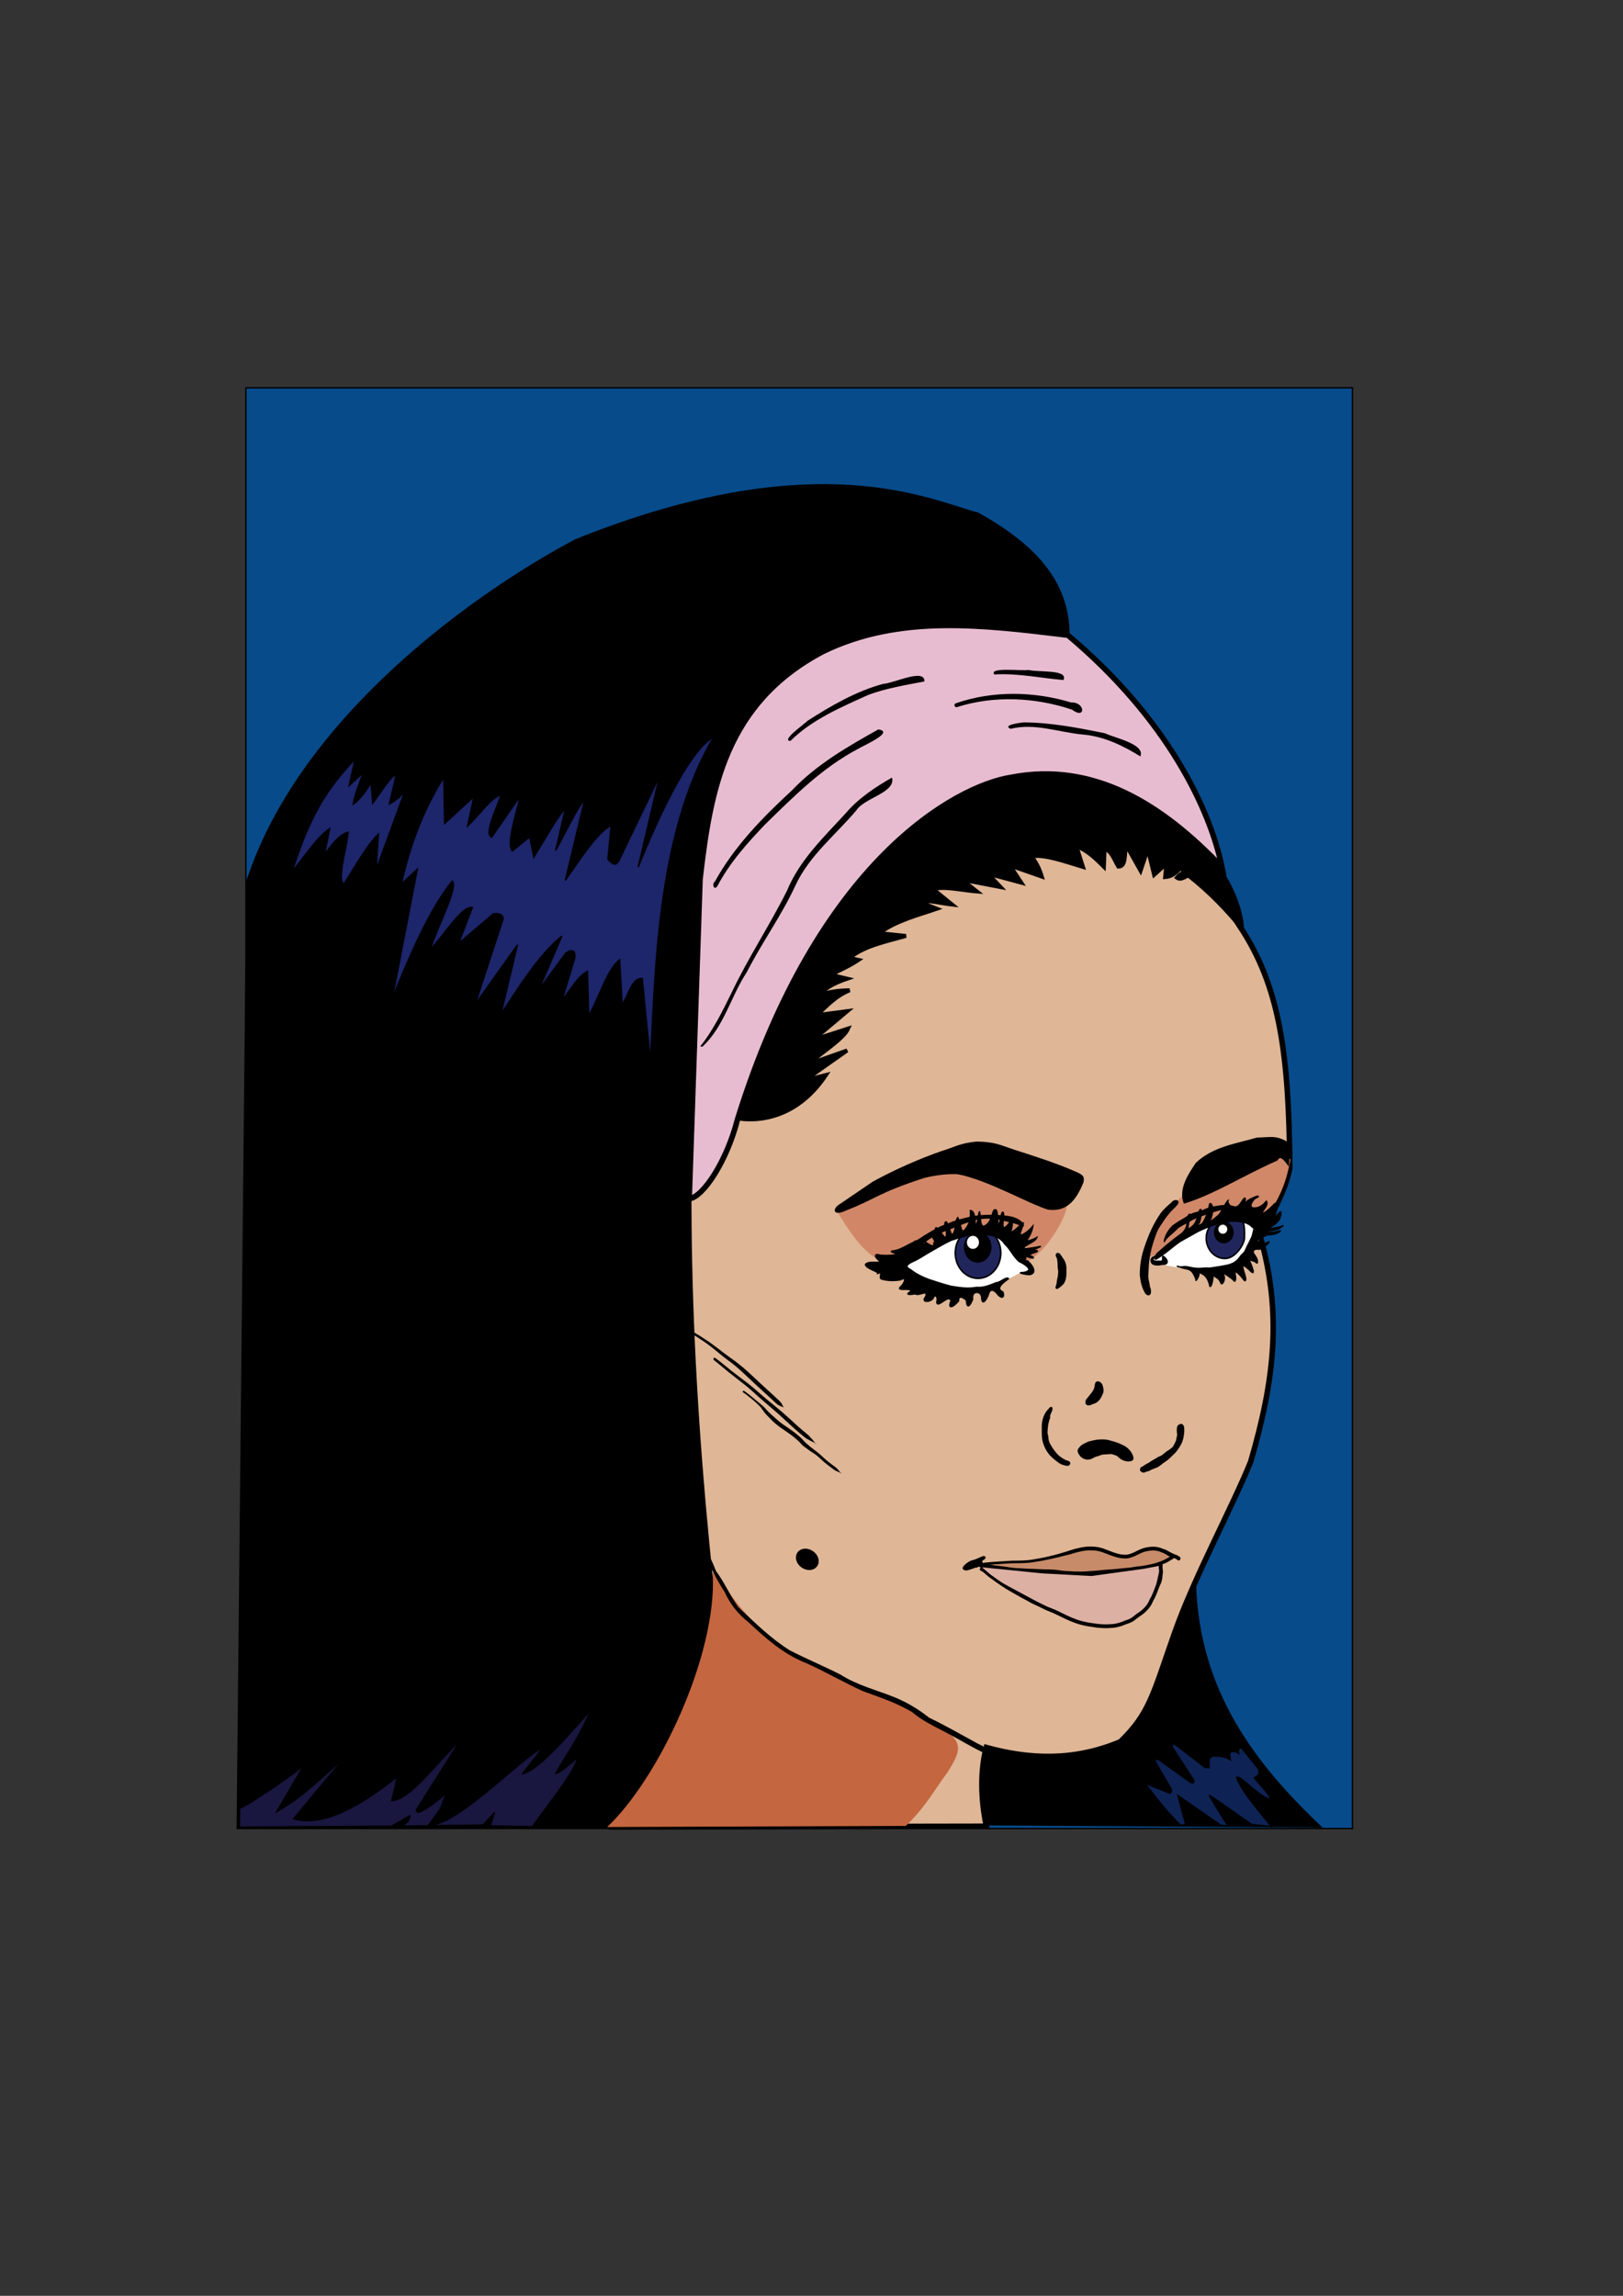 <?xml version="1.0" encoding="UTF-8" standalone="no"?>
<svg
   xmlns:dc="http://purl.org/dc/elements/1.1/"
   xmlns:cc="http://creativecommons.org/ns#"
   xmlns:rdf="http://www.w3.org/1999/02/22-rdf-syntax-ns#"
   xmlns:svg="http://www.w3.org/2000/svg"
   xmlns="http://www.w3.org/2000/svg"
   xmlns:sodipodi="http://sodipodi.sourceforge.net/DTD/sodipodi-0.dtd"
   xmlns:inkscape="http://www.inkscape.org/namespaces/inkscape"
   width="210mm"
   height="297mm"
   viewBox="0 0 210 297"
   version="1.1"
   id="svg8"
   sodipodi:docname="practica.svg"
   inkscape:version="1.0.2 (1.0.2+r75+1)">
  <rect x="0" y="0" width="210" height="297" fill="#333333" stroke="none"/>
  <defs
     id="defs2" />
  <sodipodi:namedview
     id="base"
     pagecolor="#ffffff"
     bordercolor="#666666"
     borderopacity="1.0"
     inkscape:pageopacity="0.0"
     inkscape:pageshadow="2"
     inkscape:zoom="0.36802432"
     inkscape:cx="129.97729"
     inkscape:cy="628.78803"
     inkscape:document-units="mm"
     inkscape:current-layer="layer2"
     inkscape:document-rotation="0"
     showgrid="false"
     inkscape:window-width="1360"
     inkscape:window-height="719"
     inkscape:window-x="0"
     inkscape:window-y="22"
     inkscape:window-maximized="1"
     inkscape:snap-global="false"
     showguides="false" />
  <g
     inkscape:label="Capa 1"
     inkscape:groupmode="layer"
     id="layer1"
     style="display:inline;opacity:1" />
  <g
     inkscape:groupmode="layer"
     id="layer2"
     inkscape:label="L"
     style="opacity:1">
    <g
       id="g119">
      <rect
         style="opacity:1;vector-effect:none;fill:#074b8b;fill-opacity:1;fill-rule:evenodd;stroke:#000000;stroke-width:0.172;stroke-linecap:butt;stroke-linejoin:miter;stroke-miterlimit:4;stroke-dasharray:none;stroke-dashoffset:0;stroke-opacity:1"
         id="rect972"
         width="143.176"
         height="186.377"
         x="31.818"
         y="50.171" />
      <path
         style="fill:#dfb696;fill-opacity:1;stroke:#000000;stroke-width:0.71;stroke-linecap:butt;stroke-linejoin:miter;stroke-miterlimit:4;stroke-dasharray:none;stroke-opacity:1"
         d="m 78.759,236.343 48.866,-0.088 c -0.514,-2.368 -0.988,-6.519 -0.007,-10.191 5.524,1.516 11.265,1.809 17.333,-0.735 3.8,-3.67 4.233,-6.135 7.022,-14.065 2.561,-7.282 7.397,-16.108 9.846,-22.152 3.186,-10.88 3.994,-19.347 1.283,-29.006 1.281,-2.99 3.114,-5.57 3.787,-9.011 -0.105,-14.789 -1.306,-23.56 -6.521,-31.341 -5.28,-8.537 -13.134,-12.626 -23.91,-11.873 -12.578,5.188 -18.06,6.699 -28.942,13.998 l -6.567,12.287 -5.144,9.961 -9.686,4.318 c 2.596,33.195 -3.495,59.441 -7.36,87.899 z"
         id="path51"
         sodipodi:nodetypes="ccccsccccccccccc" />
      <path
         style="font-variation-settings:normal;opacity:1;vector-effect:none;fill:#c78b69;fill-opacity:1;stroke:#000000;stroke-width:0.176;stroke-linecap:butt;stroke-linejoin:miter;stroke-miterlimit:4;stroke-dasharray:none;stroke-dashoffset:0;stroke-opacity:1;stop-color:#000000;stop-opacity:1"
         d="m 127.147,202.421 3.73,-0.368 1.82,-0.035 2.814,-0.44 2.598,-0.637 2.473,-0.714 1.863,0.24 2.085,0.814 1.277,0.091 1.227,-0.371 0.615,-0.292 c 0,0 0.337,-0.168 0.503,-0.209 0.166,-0.04 0.883,-0.179 1.048,-0.201 0.165,-0.022 1.532,0.25 1.532,0.25 l 0.986,0.511 0.078,0.4 -1.112,0.595 -2.461,0.681 -1.766,0.359 -3.28,0.286 -3.332,0.334 -2.409,-0.315 c 0,0 -2.768,-0.143 -2.906,-0.148 -0.138,-0.005 -2.902,-0.256 -2.902,-0.256 l -3.073,-0.236 z"
         id="path139" />
      <path
         style="fill:#d08565;fill-opacity:0.957;stroke:none;stroke-width:0.176px;stroke-linecap:butt;stroke-linejoin:miter;stroke-opacity:1"
         d="m 108.304,156.702 c 1.536,2.536 3.007,4.777 5.051,6.102 4.764,0.925 15.198,-7.444 19.673,-1.099 l -0.259,1.635 c 2.234,-1.142 4.865,-5.034 5.268,-7.188 -10.547,-4.788 -17.489,-5.543 -21.244,-3.013 z"
         id="path80"
         sodipodi:nodetypes="ccccccc" />
      <path
         id="path1094"
         style="font-variation-settings:normal;opacity:1;vector-effect:none;fill:#000000;fill-opacity:1;stroke:#000000;stroke-width:0.177;stroke-linecap:butt;stroke-linejoin:miter;stroke-miterlimit:4;stroke-dasharray:none;stroke-dashoffset:0;stroke-opacity:1;stop-color:#000000;stop-opacity:1"
         d="m 118.211,160.722 c 0.664,-0.237 1.188,-0.725 1.805,-1.052 0.842,-0.517 1.703,-1.024 2.659,-1.298 0.851,-0.42 1.784,-0.621 2.701,-0.845 1.367,-0.318 2.78,-0.336 4.173,-0.23 0.901,0.067 1.911,0.168 2.597,0.819 0.271,0.161 0.425,0.691 -0.044,0.395 -0.758,-0.375 -1.611,-0.497 -2.423,-0.71 -0.937,-0.233 -1.911,-0.305 -2.869,-0.166 -0.78,0.044 -1.485,0.423 -2.224,0.642 -1.009,0.498 -2.126,0.743 -3.115,1.29 -0.596,0.303 -1.232,0.552 -1.724,1.021 -0.401,0.361 -1.048,0.52 -1.461,0.127 l -0.074,0.006 z" />
      <path
         style="font-variation-settings:normal;opacity:1;vector-effect:none;fill:#ffffff;fill-opacity:1;stroke:none;stroke-width:0.176;stroke-linecap:butt;stroke-linejoin:miter;stroke-miterlimit:4;stroke-dasharray:none;stroke-dashoffset:0;stroke-opacity:1;stop-color:#000000;stop-opacity:1"
         d="m 117.474,163.389 -0.242,0.486 0.266,0.44 1.841,1.044 2.049,0.698 2.798,0.666 1.287,0.136 1.179,-0.039 1.703,-0.377 0.974,-0.325 1.055,-0.627 1.49,-0.771 0.332,-0.12 0.917,-0.172 0.263,-0.267 -0.435,-0.564 -0.891,-0.626 -1.079,-1.328 -1.232,-1.504 -1.615,-0.634 -3.491,0.105 -2.454,1.076 c 0,0 -2.049,1.16 -2.21,1.185 -0.16,0.025 -2.504,1.518 -2.504,1.518 z"
         id="path143" />
      <ellipse
         style="opacity:1;vector-effect:none;fill:#20265c;fill-opacity:1;fill-rule:evenodd;stroke:#000000;stroke-width:0.205;stroke-linecap:butt;stroke-linejoin:miter;stroke-miterlimit:4;stroke-dasharray:none;stroke-dashoffset:0;stroke-opacity:1"
         id="path1101"
         cx="126.547"
         cy="162.092"
         rx="2.944"
         ry="3.281" />
      <path
         id="path1081"
         style="font-variation-settings:normal;opacity:1;vector-effect:none;fill:#000000;fill-opacity:1;stroke:#000000;stroke-width:0.177;stroke-linecap:butt;stroke-linejoin:miter;stroke-miterlimit:4;stroke-dasharray:none;stroke-dashoffset:0;stroke-opacity:1;stop-color:#000000;stop-opacity:1"
         d="m 128.912,165.938 c 0.514,3e-5 1.292,-0.836 1.575,-0.52 -0.594,0.467 -1.791,1.242 -0.723,1.718 0.289,0.886 -0.301,0.834 -0.735,0.225 -0.431,-0.518 -0.928,-0.722 -1.139,0.093 -0.146,0.481 -0.805,1.618 -0.867,0.46 -0.025,-1.031 -1.394,-0.943 -1.168,0.145 -0.399,1.09 -0.786,1.161 -0.803,0.174 -0.364,-0.402 -1.083,-0.747 -1.023,0.074 -0.936,1.058 -1.386,0.898 -0.973,-0.028 -0.301,-0.979 -1.756,1.078 -1.853,0.171 0.21,-0.473 -0.136,-1.3 -0.492,-0.469 -0.309,0.468 -1.617,0.586 -0.941,-0.227 0.367,-1.065 -0.817,-0.024 -1.361,-0.38 -0.399,0.083 -1.474,0.211 -0.621,-0.271 0.452,-0.66 -2.102,0.083 -1.2,-0.697 0.378,-0.306 0.858,-1.396 -0.067,-0.842 -0.814,0.146 -1.696,0.126 -2.492,-0.11 -0.348,-0.222 0.285,-1.036 -0.464,-0.719 0.067,-0.282 -1.478,-0.588 -1.59,-1.152 0.439,-0.552 1.816,-0.06 1.892,-0.437 -0.535,-0.307 -0.978,-1.085 -0.003,-0.773 0.657,0.086 2.181,0.041 2.233,-0.169 -0.358,-0.116 -1.268,-0.33 -0.393,-0.402 0.908,-0.146 1.664,-0.737 2.506,-1.08 0.485,-0.567 1.023,0.406 1.596,0.194 -0.572,-0.83 1.218,0.983 1.015,-0.094 0.438,-0.36 -0.572,-0.938 0.044,-0.863 0.229,-0.392 -0.009,-1.747 0.58,-0.81 0.447,0.332 1.002,1.607 1.021,0.461 0.072,-0.431 -0.48,-1.501 -0.038,-1.548 0.401,0.435 0.509,1.553 0.778,1.706 0.594,-0.61 0.294,-1.777 0.724,-2.256 0.336,0.592 0.373,1.934 0.766,1.734 0.675,-0.639 0.929,-1.451 0.867,-2.649 0.688,0.096 0.526,1.464 0.702,2.069 0.279,-0.504 0.341,-1.736 0.464,-1.9 0.214,0.531 -0.017,1.847 0.572,1.878 0.926,-0.389 0.967,-1.318 1.277,-2.049 0.595,-0.495 0.428,1.017 0.54,1.384 -0.003,0.432 -0.53,1.173 0.027,0.433 0.458,-0.34 0.322,-1.664 0.642,-1.592 0.266,0.534 -0.236,1.66 0.082,2.003 0.602,-0.1 0.971,-1.153 1.132,-1.268 -0.006,0.632 0.001,1.463 -0.328,1.911 0.678,-0.158 1.411,-1.165 1.736,-1.251 -0.082,0.511 -0.439,1.224 -0.443,1.589 0.649,-0.051 1.504,-0.961 1.674,-1.172 -0.107,0.692 -0.554,1.592 -0.907,1.911 0.503,-0.014 1.012,-0.225 1.425,-0.461 -0.261,0.696 -1.754,0.964 -1.668,1.462 0.605,0.018 1.988,-0.272 2.182,-0.318 -0.344,0.284 -1.711,0.55 -0.583,0.543 0.778,0.166 -1.759,0.481 -0.518,0.778 0.644,0.599 -1.199,-0.348 -0.987,0.172 0.452,0.012 -0.323,0.513 0.353,0.398 0.442,0.321 1.384,1.492 0.37,1.755 -0.199,0.108 -2.041,-0.285 -0.922,-0.25 1.682,-0.251 0.028,-1.185 -0.516,-1.426 -0.765,-0.644 -1.12,-1.598 -1.857,-2.262 -0.623,-0.969 -1.734,-1.239 -2.832,-1.213 -1.411,-0.223 -2.798,0.309 -4.123,0.733 -0.932,0.426 -1.798,0.972 -2.688,1.47 -0.788,0.435 -1.519,0.977 -2.355,1.323 -0.61,0.308 -0.999,0.616 -0.225,0.983 0.706,0.57 1.54,0.979 2.389,1.295 0.94,0.321 1.886,0.611 2.843,0.869 1.109,0.188 2.239,0.358 3.358,0.146 0.899,0.088 1.726,-0.29 2.53,-0.603 z"
         sodipodi:nodetypes="cccccccccccccccccccccccccccccccccccccccccccccccccccccccccccccccccccccc" />
      <ellipse
         style="opacity:1;vector-effect:none;fill:#000000;fill-opacity:1;fill-rule:evenodd;stroke:#000000;stroke-width:0.195;stroke-linecap:butt;stroke-linejoin:miter;stroke-miterlimit:4;stroke-dasharray:none;stroke-dashoffset:0;stroke-opacity:1"
         id="path1103"
         cx="126.507"
         cy="161.351"
         rx="1.686"
         ry="1.895" />
      <ellipse
         style="opacity:1;vector-effect:none;fill:#ffffff;fill-opacity:1;fill-rule:evenodd;stroke:#000000;stroke-width:0.176;stroke-linecap:butt;stroke-linejoin:miter;stroke-miterlimit:4;stroke-dasharray:none;stroke-dashoffset:0;stroke-opacity:1"
         id="path1105"
         cx="125.889"
         cy="160.72"
         rx="0.868"
         ry="0.933" />
      <path
         id="path1138"
         style="font-variation-settings:normal;opacity:1;vector-effect:none;fill:#000000;fill-opacity:1;stroke:#000000;stroke-width:0.177;stroke-linecap:butt;stroke-linejoin:miter;stroke-miterlimit:4;stroke-dasharray:none;stroke-dashoffset:0;stroke-opacity:1;stop-color:#000000;stop-opacity:1"
         d="m 136.835,162.728 c -0.174,-0.191 -0.27,-0.638 0.128,-0.552 0.252,0.154 0.353,0.461 0.538,0.682 0.265,0.38 0.426,0.836 0.393,1.303 0.002,0.619 0.045,1.302 -0.314,1.841 -0.206,0.253 -0.474,0.457 -0.744,0.636 -0.407,0.145 -0.003,-0.446 -0.034,-0.656 0.02,-0.407 0.185,-0.792 0.186,-1.203 0.076,-0.363 -0.067,-0.713 -0.06,-1.073 0.02,-0.329 -0.042,-0.654 -0.094,-0.978 z" />
      <path
         style="font-variation-settings:normal;opacity:1;vector-effect:none;fill:#ffffff;fill-opacity:1;stroke:none;stroke-width:0.176;stroke-linecap:butt;stroke-linejoin:miter;stroke-miterlimit:4;stroke-dasharray:none;stroke-dashoffset:0;stroke-opacity:1;stop-color:#000000;stop-opacity:1"
         d="m 149.162,163.055 2.623,-2.029 2.225,-1.471 2.367,-1.104 1.907,-0.479 1.071,-0.313 1.205,0.09 0.765,0.157 0.757,0.269 0.545,0.666 -0.082,0.911 -0.33,0.644 c 0,0 -0.059,0.587 -0.205,0.774 -0.146,0.187 -0.284,0.62 -0.437,0.829 -0.153,0.209 -0.35,0.427 -0.514,0.672 -0.164,0.245 -0.626,0.622 -0.841,0.759 -0.215,0.137 -1.203,0.562 -1.343,0.597 -0.14,0.035 -0.576,0.164 -0.576,0.164 l -2.014,0.325 -1.582,-0.287 -0.843,-0.093 -0.822,-0.104 -0.632,-0.043 -2.673,-0.523 -0.521,-0.107 z"
         id="path145" />
      <path
         style="fill:#d18868;fill-opacity:0.996;stroke:none;stroke-width:0.176px;stroke-linecap:butt;stroke-linejoin:miter;stroke-opacity:1"
         d="m 148.982,160.297 c 1.056,-3.018 2.503,-4.084 3.885,-5.473 4.137,-2.568 8.35,-4.162 12.599,-5.309 0.486,-0.158 0.975,-0.214 1.495,0.495 -0.315,1.733 -0.733,3.522 -2.023,5.78 l -1.225,1.74 -5.57,-0.041 -4.86,2.319 -3.474,2.25 c -1.727,1.274 -1.152,-0.404 -0.828,-1.761 z"
         id="path102"
         sodipodi:nodetypes="cccccccccc" />
      <path
         style="font-variation-settings:normal;opacity:1;vector-effect:none;fill:#000000;fill-opacity:1;stroke:#000000;stroke-width:0.177;stroke-linecap:butt;stroke-linejoin:miter;stroke-miterlimit:4;stroke-dasharray:none;stroke-dashoffset:0;stroke-opacity:1;stop-color:#000000;stop-opacity:1"
         d="m 166.312,147.653 c -1.308,-0.659 -1.771,-0.463 -3.704,-0.394 -2.376,0.726 -5.565,1.1 -7.805,3.229 -0.84,1.26 -2.273,3.233 -1.567,5.123 3.961,-1.245 7.352,-3.487 11.982,-5.548 0.335,-0.529 0.682,-0.489 1.469,0.615 0.143,-1.294 0.149,-2.442 -0.375,-3.025 z"
         id="path1143"
         sodipodi:nodetypes="ccccccc" />
      <path
         style="font-variation-settings:normal;opacity:1;vector-effect:none;fill:#000000;fill-opacity:1;stroke:#000000;stroke-width:0.177;stroke-linecap:butt;stroke-linejoin:miter;stroke-miterlimit:4;stroke-dasharray:none;stroke-dashoffset:0;stroke-opacity:1;stop-color:#000000;stop-opacity:1"
         d="m 152.287,163.799 c 0.266,0.033 0.496,0.178 0.751,0.24 0.574,0.139 1.017,0.122 1.355,0.698 0.116,0.197 0.213,0.405 0.302,0.615 0.026,0.063 0.065,0.185 0.06,0.257 -10e-4,0.015 -0.014,0.057 -0.003,0.046 0.177,-0.185 0.322,-0.492 0.375,-0.746 0.027,-0.127 -0.029,-0.304 -0.026,-0.305 0.09,-0.023 0.552,0.234 0.649,0.299 0.082,0.054 0.167,0.161 0.241,0.231 0.261,0.247 0.448,0.776 0.53,1.118 0.012,0.052 -0.022,0.155 0.052,0.172 0.206,0.046 0.36,-0.969 0.373,-1.154 0.006,-0.089 0.029,-0.193 0.003,-0.28 -0.011,-0.035 -0.064,-0.124 -0.033,-0.104 0.091,0.06 0.172,0.16 0.261,0.228 0.249,0.189 0.46,0.261 0.639,0.537 0.035,0.054 0.182,0.499 0.298,0.421 0.293,-0.196 0.363,-0.73 0.256,-1.032 -0.011,-0.033 -0.115,-0.296 -0.062,-0.323 0.081,-0.042 1.043,0.651 1.199,0.794 0.021,0.019 0.226,0.286 0.271,0.231 0.184,-0.222 0.055,-0.694 0.027,-0.954 -0.019,-0.175 -0.019,-0.362 -0.012,-0.358 0.398,0.236 0.747,0.602 1.024,0.97 0.034,0.045 0.199,0.319 0.288,0.275 0.255,-0.124 -0.236,-1.32 -0.275,-1.564 -0.019,-0.122 -0.028,-0.249 -0.048,-0.373 -0.006,-0.038 -0.029,-0.137 0.005,-0.117 0.403,0.24 0.734,0.517 1.063,0.851 0.029,0.029 0.256,0.226 0.296,0.126 0.08,-0.201 -0.291,-1.063 -0.382,-1.291 -0.011,-0.027 -0.158,-0.334 -0.119,-0.373 0.056,-0.055 0.146,0.06 0.217,0.094 0.177,0.085 0.385,0.09 0.548,0.202 0.025,0.017 0.193,0.169 0.225,0.166 0.044,-0.003 0.053,-0.053 0.057,-0.093 0.053,-0.441 -0.279,-0.812 -0.494,-1.152 -0.017,-0.027 -0.074,-0.196 -0.087,-0.197 -0.036,-0.003 0.062,-0.047 0.07,-0.082 0.005,-0.018 -0.006,-0.073 0.006,-0.089 0.239,-0.31 0.561,-0.148 0.871,-0.198 0.255,-0.042 1.084,-0.709 1.142,-0.915 0.025,-0.088 -0.196,0.095 -0.414,0.152 -0.33,0.086 -0.844,0.053 -1.058,-0.254 -0.107,-0.153 0.014,-0.187 0.063,-0.36 0.017,-0.06 0.036,-0.12 0.057,-0.179 0.005,-0.014 -0.005,-0.046 0.011,-0.045 0.205,0.014 0.358,0.037 0.563,-0.014 0.151,-0.037 0.481,-0.148 0.387,-0.164 -0.101,-0.017 -0.213,0.035 -0.317,0.034 -0.343,-0.005 -0.462,-0.217 -0.685,-0.459 -0.036,-0.039 -0.499,-0.416 -0.54,-0.36 -0.079,0.109 -0.186,0.795 -0.274,0.99 -0.199,0.443 -0.43,0.858 -0.647,1.295 -0.104,0.209 -0.176,0.431 -0.302,0.628 -0.13,0.204 -0.339,0.34 -0.487,0.524 -0.13,0.161 -0.242,0.334 -0.383,0.488 -0.599,0.651 -1.426,0.75 -2.247,0.895 -0.426,0.075 -0.853,0.133 -1.28,0.199 -0.245,0.038 -0.498,-0.006 -0.742,0.011 -0.39,0.029 -0.805,0.063 -1.194,0.027 -0.378,-0.035 -0.77,-0.136 -1.143,-0.206 -0.445,-0.084 -0.856,0.16 -1.281,-0.073 z"
         id="path1148" />
      <path
         style="font-variation-settings:normal;opacity:1;vector-effect:none;fill:#000000;fill-opacity:1;stroke:#000000;stroke-width:0.177;stroke-linecap:butt;stroke-linejoin:miter;stroke-miterlimit:4;stroke-dasharray:none;stroke-dashoffset:0;stroke-opacity:1;stop-color:#000000;stop-opacity:1"
         d="m 150.658,160.569 c 0.263,-0.446 0.676,-0.77 1.064,-1.102 0.224,-0.192 0.432,-0.412 0.646,-0.609 0.229,-0.212 1.118,-0.671 1.433,-0.826 0.172,-0.084 0.316,-0.218 0.492,-0.301 0.576,-0.273 1.191,-0.486 1.793,-0.693 0.905,-0.311 1.837,-0.628 2.793,-0.757 0.328,-0.044 0.691,-0.085 1.021,-0.075 0.073,0.002 0.146,1.7e-4 0.22,0.005 0.019,0.001 0.056,0.023 0.057,0.005 0.003,-0.037 -0.074,-1.7e-4 -0.111,-0.003 -0.136,-0.009 -0.294,-0.053 -0.423,-0.096 -0.679,-0.229 -1.478,-0.161 -2.167,-0.04 -0.414,0.073 -0.844,0.137 -1.239,0.284 -0.299,0.111 -0.586,0.257 -0.889,0.36 -0.415,0.141 -0.891,0.214 -1.282,0.419 -0.335,0.175 -0.637,0.412 -0.97,0.594 -0.42,0.229 -0.8,0.47 -1.191,0.749 -0.546,0.389 -1.184,1.393 -1.245,2.088 z"
         id="path1150" />
      <path
         style="font-variation-settings:normal;opacity:1;vector-effect:none;fill:#000000;fill-opacity:1;stroke:#000000;stroke-width:0.177;stroke-linecap:butt;stroke-linejoin:miter;stroke-miterlimit:4;stroke-dasharray:none;stroke-dashoffset:0;stroke-opacity:1;stop-color:#000000;stop-opacity:1"
         d="m 149.349,162.611 c -0.434,0.562 0.164,0.58 0.591,0.554 0.117,-0.008 0.232,0.03 0.348,-1.3e-4 0.185,-0.049 0.158,-0.419 0.144,-0.55 -6.6e-4,-0.006 -0.034,-0.122 -0.033,-0.122 0.022,-0.014 0.109,0.025 0.127,0.037 0.226,0.149 0.612,0.532 0.46,0.846 -0.101,0.209 -0.484,0.176 -0.672,0.19 -0.115,0.008 -0.224,0.056 -0.341,0.063 -0.241,0.015 -0.642,0.005 -0.843,-0.153 -0.308,-0.241 -0.227,-0.868 0.219,-0.863 z"
         id="path1152" />
      <path
         id="path1156"
         style="font-variation-settings:normal;opacity:1;vector-effect:none;fill:#000000;fill-opacity:1;stroke:#000000;stroke-width:0.177;stroke-linecap:butt;stroke-linejoin:miter;stroke-miterlimit:4;stroke-dasharray:none;stroke-dashoffset:0;stroke-opacity:1;stop-color:#000000;stop-opacity:1"
         d="m 148.259,167.273 c -0.43,-0.668 -0.595,-1.471 -0.689,-2.249 -0.027,-1.308 0.202,-2.617 0.652,-3.845 0.493,-1.453 1.118,-2.878 2.002,-4.138 0.4,-0.57 0.94,-1.015 1.458,-1.472 0.203,-0.335 0.925,-0.357 0.659,0.159 -0.347,0.449 -0.805,0.801 -1.158,1.248 -0.435,0.501 -0.781,1.075 -1.153,1.625 -0.339,0.485 -0.531,1.052 -0.723,1.605 -0.284,0.835 -0.529,1.686 -0.637,2.564 -0.121,0.646 -0.119,1.31 -0.16,1.966 -0.086,0.61 0.135,1.191 0.212,1.787 0.179,0.346 0.238,1.251 -0.379,0.868 0.034,0.014 -0.135,-0.119 -0.086,-0.117 z" />
      <path
         id="path1167"
         style="font-variation-settings:normal;opacity:1;vector-effect:none;fill:#000000;fill-opacity:1;stroke:#000000;stroke-width:0.177;stroke-linecap:butt;stroke-linejoin:miter;stroke-miterlimit:4;stroke-dasharray:none;stroke-dashoffset:0;stroke-opacity:1;stop-color:#000000;stop-opacity:1"
         d="m 144.304,188.168 c 0.384,0.088 0.593,0.476 0.951,0.62 0.368,0.184 0.822,0.255 1.21,0.095 0.249,-0.204 0.03,-0.542 -0.058,-0.774 -0.28,-0.536 -0.773,-0.957 -1.341,-1.165 -0.521,-0.284 -1.109,-0.4 -1.671,-0.572 -0.774,-0.15 -1.58,-0.062 -2.333,0.153 -0.279,0.027 -0.497,0.217 -0.755,0.305 -0.294,0.14 -0.551,0.372 -0.722,0.649 -0.166,0.243 0.013,0.505 0.149,0.711 0.274,0.427 0.821,0.637 1.311,0.506 0.298,-0.063 0.517,-0.301 0.821,-0.356 0.329,-0.066 0.616,-0.272 0.962,-0.263 0.311,-0.009 0.621,-0.055 0.931,-0.064 0.189,0.025 0.366,0.1 0.547,0.155 z" />
      <path
         id="path1177"
         style="font-variation-settings:normal;opacity:1;vector-effect:none;fill:#000000;fill-opacity:1;stroke:#000000;stroke-width:0.177;stroke-linecap:butt;stroke-linejoin:miter;stroke-miterlimit:4;stroke-dasharray:none;stroke-dashoffset:0;stroke-opacity:1;stop-color:#000000;stop-opacity:1"
         d="m 135.77,183.268 c 0.018,-0.359 0.279,-0.621 0.323,-0.971 0.072,-0.342 -0.238,-0.193 -0.335,10e-4 -0.58,0.553 -0.852,1.359 -0.877,2.147 -0.009,0.5 -3.5e-4,1 0.02,1.499 0.097,0.837 0.461,1.635 1.01,2.271 0.354,0.366 0.754,0.688 1.17,0.98 0.275,0.206 0.618,0.274 0.945,0.345 0.313,0.093 0.546,-0.344 0.193,-0.459 -0.292,-0.082 -0.568,-0.207 -0.816,-0.384 -0.568,-0.333 -0.974,-0.866 -1.333,-1.404 -0.113,-0.259 -0.333,-0.46 -0.389,-0.746 -0.129,-0.284 -0.1,-0.597 -0.166,-0.895 -0.124,-0.305 -0.032,-0.619 -0.029,-0.933 0.037,-0.29 0.058,-0.595 0.166,-0.866 -0.028,-0.2 0.23,-0.404 0.118,-0.586 z" />
      <path
         style="font-variation-settings:normal;opacity:1;vector-effect:none;fill:#000000;fill-opacity:1;stroke:#000000;stroke-width:0.177;stroke-linecap:butt;stroke-linejoin:miter;stroke-miterlimit:4;stroke-dasharray:none;stroke-dashoffset:0;stroke-opacity:1;stop-color:#000000;stop-opacity:1"
         d="m 141.851,178.85 c 0.144,-0.096 0.323,-0.091 0.456,0.022 0.026,0.022 0.044,0.049 0.069,0.072 0.02,0.018 0.045,0.032 0.064,0.051 0.087,0.091 0.169,0.278 0.196,0.401 0.007,0.032 0.011,0.076 0.015,0.108 0.017,0.124 0.055,0.244 0.052,0.371 -0.005,0.209 -0.081,0.406 -0.17,0.592 -0.178,0.373 -0.345,0.665 -0.697,0.897 -0.168,0.111 -0.37,0.155 -0.555,0.226 -0.074,0.028 -0.14,0.078 -0.215,0.104 -0.12,0.041 -0.312,0.049 -0.423,-0.025 -0.077,-0.051 -0.107,-0.14 -0.113,-0.227 -0.011,-0.161 0.033,-0.298 0.138,-0.423 0.03,-0.035 0.062,-0.067 0.09,-0.104 0.095,-0.123 0.187,-0.25 0.29,-0.367 0.188,-0.214 0.356,-0.436 0.497,-0.683 0.075,-0.132 0.134,-0.304 0.16,-0.454 0.026,-0.154 0.036,-0.311 0.092,-0.458 0.017,-0.043 0.016,-0.075 0.055,-0.104 z"
         id="path1182" />
      <path
         style="font-variation-settings:normal;opacity:1;vector-effect:none;fill:#000000;fill-opacity:1;stroke:#000000;stroke-width:0.177;stroke-linecap:butt;stroke-linejoin:miter;stroke-miterlimit:4;stroke-dasharray:none;stroke-dashoffset:0;stroke-opacity:1;stop-color:#000000;stop-opacity:1"
         d="m 152.36,185.303 c -0.006,-0.218 -0.039,-0.692 0.123,-0.858 0.06,-0.061 0.133,-0.086 0.207,-0.123 0.065,-0.033 0.165,-0.053 0.236,-0.011 0.12,0.072 0.195,0.236 0.216,0.369 0.008,0.047 -0.005,0.094 -0.001,0.141 0.016,0.24 0.011,0.479 -0.027,0.717 -0.052,0.336 -0.116,0.701 -0.252,1.015 -0.184,0.425 -0.483,0.898 -0.786,1.252 -0.134,0.156 -0.289,0.292 -0.436,0.434 -0.204,0.195 -0.397,0.4 -0.619,0.576 -0.141,0.112 -0.296,0.202 -0.442,0.306 -0.23,0.164 -0.434,0.352 -0.674,0.503 -0.052,0.032 -0.096,0.079 -0.152,0.103 -0.265,0.115 -0.538,0.209 -0.806,0.319 -0.116,0.048 -0.217,0.136 -0.336,0.175 -0.074,0.024 -0.154,0.046 -0.231,0.064 -0.02,0.005 -0.046,-0.001 -0.064,0.005 -0.064,0.022 -0.115,0.059 -0.175,0.088 -0.188,0.09 -0.342,0.027 -0.496,-0.107 -0.092,-0.079 -0.049,-0.287 0.019,-0.367 0.066,-0.077 0.189,-0.09 0.269,-0.148 0.144,-0.103 0.284,-0.208 0.441,-0.293 0.104,-0.056 0.216,-0.099 0.318,-0.159 0.126,-0.075 0.235,-0.178 0.361,-0.253 0.052,-0.031 0.108,-0.054 0.158,-0.089 0.107,-0.075 0.228,-0.12 0.34,-0.188 0.122,-0.074 0.241,-0.168 0.371,-0.225 0.135,-0.06 0.279,-0.114 0.408,-0.186 0.109,-0.061 0.198,-0.149 0.292,-0.23 0.032,-0.028 0.072,-0.045 0.104,-0.073 0.093,-0.083 0.188,-0.165 0.288,-0.24 0.098,-0.074 0.207,-0.117 0.309,-0.183 0.09,-0.059 0.161,-0.137 0.247,-0.201 0.072,-0.054 0.154,-0.105 0.212,-0.175 0.152,-0.179 0.23,-0.397 0.338,-0.601 0.047,-0.089 0.09,-0.17 0.122,-0.267 0.025,-0.076 0.03,-0.168 0.048,-0.247 0.076,-0.336 0.159,-0.505 0.073,-0.841 z"
         id="path1184" />
      <path
         id="path1186"
         style="opacity:1;vector-effect:none;fill:#20265c;fill-opacity:1;fill-rule:evenodd;stroke:#000000;stroke-width:0.203;stroke-linecap:butt;stroke-linejoin:miter;stroke-miterlimit:4;stroke-dasharray:none;stroke-dashoffset:0;stroke-opacity:1"
         d="m 161.019,160.162 c -0.032,0.828 -1.182,2.643 -2.522,2.645 -1.339,0.001 -2.424,-1.18 -2.424,-2.635 0,-1.455 1.183,-2.644 2.522,-2.645 1.34,-5.9e-4 2.564,-0.986 2.424,2.635 z"
         sodipodi:nodetypes="sssss" />
      <ellipse
         style="opacity:1;vector-effect:none;fill:#000000;fill-opacity:1;fill-rule:evenodd;stroke:#000000;stroke-width:0.176;stroke-linecap:butt;stroke-linejoin:miter;stroke-miterlimit:4;stroke-dasharray:none;stroke-dashoffset:0;stroke-opacity:1"
         id="path1189"
         cx="158.35"
         cy="159.437"
         rx="1.188"
         ry="1.316" />
      <ellipse
         style="opacity:1;vector-effect:none;fill:#ffffff;fill-opacity:1;fill-rule:evenodd;stroke:#000000;stroke-width:0.184;stroke-linecap:butt;stroke-linejoin:miter;stroke-miterlimit:4;stroke-dasharray:none;stroke-dashoffset:0;stroke-opacity:1"
         id="path1191"
         cx="158.221"
         cy="159.019"
         rx="0.671"
         ry="0.681" />
      <path
         style="font-variation-settings:normal;opacity:1;vector-effect:none;fill:#000000;fill-opacity:1;stroke:#000000;stroke-width:0.176;stroke-linecap:butt;stroke-linejoin:miter;stroke-miterlimit:4;stroke-dasharray:none;stroke-dashoffset:0;stroke-opacity:1;stop-color:#000000;stop-opacity:1"
         id="path1219"
         d="m 127.135,202.384 c 0.294,-0.025 0.587,-0.054 0.881,-0.075 0.235,-0.021 0.471,-0.033 0.708,-0.041 0.27,-0.017 0.54,-0.027 0.81,-0.044 0.258,-0.019 0.518,-0.024 0.776,-0.043 0.257,-0.023 0.515,-0.033 0.774,-0.041 0.242,-0.005 0.483,-0.002 0.725,-0.005 0.202,-0.005 0.405,-0.008 0.607,-0.011 0.214,6.6e-4 0.427,-0.021 0.641,-0.039 0.192,-0.014 0.382,-0.04 0.572,-0.069 0.176,-0.026 0.351,-0.057 0.526,-0.088 0.195,-0.028 0.389,-0.061 0.583,-0.093 0.22,-0.038 0.439,-0.081 0.657,-0.13 0.193,-0.04 0.386,-0.083 0.578,-0.126 0.168,-0.033 0.333,-0.076 0.5,-0.11 0.152,-0.027 0.3,-0.068 0.45,-0.105 0.136,-0.034 0.272,-0.07 0.407,-0.105 0.157,-0.035 0.313,-0.076 0.468,-0.116 0.176,-0.034 0.348,-0.083 0.522,-0.123 0.157,-0.033 0.308,-0.088 0.46,-0.137 0.142,-0.046 0.286,-0.087 0.43,-0.124 0.128,-0.029 0.255,-0.06 0.382,-0.092 0.128,-0.035 0.257,-0.062 0.387,-0.086 0.11,-0.022 0.222,-0.038 0.333,-0.054 0.117,-0.017 0.234,-0.032 0.351,-0.041 0.129,-0.008 0.258,-0.012 0.387,-0.014 0.148,-3e-5 0.295,0.002 0.442,0.009 0.115,0.005 0.23,0.017 0.344,0.035 0.105,0.015 0.21,0.035 0.314,0.058 0.116,0.029 0.233,0.057 0.348,0.087 0.122,0.033 0.238,0.081 0.355,0.127 0.118,0.046 0.237,0.09 0.356,0.136 0.114,0.041 0.228,0.084 0.34,0.129 0.107,0.043 0.217,0.081 0.326,0.12 0.105,0.038 0.211,0.073 0.317,0.108 0.115,0.038 0.232,0.071 0.349,0.104 0.104,0.029 0.21,0.05 0.315,0.071 0.112,0.024 0.226,0.037 0.34,0.048 0.114,0.011 0.229,0.017 0.343,0.02 0.098,0.002 0.195,-0.002 0.293,-0.009 0.1,-0.008 0.197,-0.03 0.293,-0.055 0.112,-0.03 0.221,-0.068 0.331,-0.104 0.123,-0.041 0.243,-0.089 0.362,-0.14 0.11,-0.05 0.217,-0.108 0.326,-0.16 0.075,-0.032 0.146,-0.071 0.219,-0.108 0.075,-0.033 0.149,-0.068 0.223,-0.103 0.067,-0.032 0.134,-0.064 0.204,-0.091 0.083,-0.031 0.167,-0.058 0.251,-0.085 0.075,-0.023 0.151,-0.045 0.228,-0.064 0.06,-0.014 0.121,-0.027 0.182,-0.038 0.062,-0.012 0.125,-0.021 0.188,-0.031 0.084,-0.014 0.17,-0.022 0.255,-0.031 0.067,-0.009 0.135,-0.014 0.202,-0.016 0.062,-6.6e-4 0.125,10e-4 0.187,0.003 0.066,0.001 0.133,0.003 0.199,0.011 0.086,0.008 0.17,0.026 0.254,0.043 0.096,0.019 0.192,0.039 0.285,0.068 0.073,0.021 0.141,0.055 0.21,0.086 0.069,0.031 0.141,0.055 0.212,0.082 0.06,0.023 0.118,0.05 0.176,0.076 0.057,0.028 0.114,0.055 0.172,0.081 0.044,0.021 0.087,0.043 0.128,0.069 0.04,0.025 0.079,0.054 0.116,0.083 0.052,0.038 0.109,0.069 0.166,0.1 0.06,0.031 0.123,0.058 0.185,0.085 0.06,0.025 0.12,0.049 0.18,0.073 0.081,0.033 0.164,0.061 0.248,0.088 0.07,0.023 0.14,0.049 0.21,0.073 0.043,0.015 0.083,0.035 0.125,0.053 0.027,0.008 0.048,0.023 0.07,0.038 0.027,0.019 0.057,0.034 0.085,0.054 0.022,0.012 0.041,0.031 0.06,0.048 0.04,0.035 0.086,0.062 0.131,0.088 0.066,-0.014 0.109,-0.052 0.151,-0.102 0.005,1.9e-4 0.005,-0.006 3.6e-4,-0.006 v 0 c -3.6e-4,-0.054 0.012,-0.106 0.001,-0.16 -0.027,-0.015 -0.054,-0.03 -0.078,-0.05 -0.027,-0.025 -0.055,-0.049 -0.086,-0.069 -0.028,-0.02 -0.057,-0.037 -0.087,-0.055 -0.039,-0.028 -0.08,-0.053 -0.125,-0.069 -0.049,-0.021 -0.096,-0.045 -0.146,-0.062 -0.071,-0.025 -0.142,-0.051 -0.214,-0.075 -0.077,-0.026 -0.154,-0.051 -0.229,-0.082 -0.059,-0.024 -0.117,-0.047 -0.176,-0.071 -0.054,-0.023 -0.108,-0.046 -0.16,-0.073 -0.042,-0.022 -0.083,-0.044 -0.122,-0.071 -0.046,-0.036 -0.094,-0.071 -0.143,-0.102 -0.052,-0.032 -0.107,-0.061 -0.163,-0.087 -0.058,-0.026 -0.116,-0.054 -0.173,-0.082 -0.064,-0.029 -0.127,-0.057 -0.192,-0.082 -0.065,-0.025 -0.131,-0.047 -0.194,-0.075 -0.081,-0.036 -0.16,-0.075 -0.246,-0.1 -0.104,-0.032 -0.211,-0.056 -0.318,-0.076 -0.093,-0.018 -0.187,-0.038 -0.282,-0.047 -0.074,-0.008 -0.148,-0.011 -0.222,-0.012 -0.068,-0.002 -0.136,-0.005 -0.204,-0.003 -0.075,0.002 -0.151,0.008 -0.226,0.018 -0.091,0.009 -0.181,0.018 -0.271,0.033 -0.065,0.011 -0.13,0.02 -0.195,0.033 -0.067,0.012 -0.134,0.027 -0.2,0.042 -0.083,0.021 -0.166,0.044 -0.248,0.069 -0.09,0.029 -0.18,0.058 -0.269,0.091 -0.076,0.03 -0.149,0.065 -0.223,0.1 -0.076,0.036 -0.153,0.072 -0.23,0.106 -0.071,0.036 -0.141,0.074 -0.214,0.106 -0.105,0.051 -0.208,0.106 -0.314,0.155 -0.111,0.048 -0.223,0.092 -0.337,0.131 -0.103,0.034 -0.205,0.07 -0.31,0.098 -0.08,0.02 -0.16,0.04 -0.242,0.047 -0.086,0.008 -0.173,0.011 -0.26,0.009 -0.107,-0.003 -0.214,-0.008 -0.32,-0.019 -0.104,-0.011 -0.208,-0.022 -0.31,-0.044 -0.098,-0.02 -0.196,-0.039 -0.292,-0.066 -0.112,-0.032 -0.225,-0.063 -0.336,-0.1 -0.104,-0.035 -0.208,-0.068 -0.311,-0.106 -0.105,-0.037 -0.21,-0.074 -0.314,-0.116 -0.114,-0.046 -0.229,-0.089 -0.344,-0.131 -0.118,-0.046 -0.236,-0.09 -0.354,-0.136 -0.128,-0.051 -0.256,-0.103 -0.389,-0.138 -0.12,-0.032 -0.241,-0.061 -0.361,-0.091 -0.11,-0.025 -0.22,-0.046 -0.332,-0.062 -0.125,-0.02 -0.25,-0.034 -0.376,-0.039 -0.154,-0.008 -0.308,-0.011 -0.462,-0.011 -0.136,0.001 -0.272,0.008 -0.408,0.015 -0.124,0.009 -0.248,0.025 -0.371,0.043 -0.116,0.017 -0.232,0.034 -0.347,0.057 -0.136,0.026 -0.271,0.054 -0.404,0.09 -0.127,0.032 -0.254,0.063 -0.382,0.092 -0.151,0.038 -0.3,0.081 -0.448,0.129 -0.15,0.048 -0.301,0.094 -0.448,0.149 -0.167,0.058 -0.34,0.097 -0.507,0.153 -0.156,0.043 -0.311,0.089 -0.465,0.14 -0.133,0.04 -0.267,0.077 -0.401,0.115 -0.146,0.04 -0.294,0.074 -0.44,0.116 -0.166,0.042 -0.332,0.081 -0.497,0.124 -0.191,0.045 -0.383,0.087 -0.574,0.136 -0.216,0.047 -0.431,0.093 -0.649,0.13 -0.193,0.037 -0.388,0.07 -0.582,0.105 -0.173,0.033 -0.346,0.065 -0.52,0.093 -0.186,0.029 -0.372,0.057 -0.56,0.072 -0.21,0.017 -0.42,0.039 -0.63,0.047 -0.202,0.006 -0.405,0.011 -0.607,0.015 -0.242,0.006 -0.484,0.002 -0.726,0.008 -0.26,0.006 -0.52,0.019 -0.78,0.043 -0.258,0.017 -0.516,0.036 -0.774,0.048 -0.27,0.015 -0.539,0.034 -0.808,0.051 -0.238,0.015 -0.475,0.033 -0.712,0.056 -0.294,0.033 -0.588,0.055 -0.881,0.098 -0.068,0.008 -0.057,0.103 0.011,0.096 z" />
      <path
         style="font-variation-settings:normal;opacity:1;vector-effect:none;fill:#000000;fill-opacity:1;stroke:#000000;stroke-width:0.176;stroke-linecap:butt;stroke-linejoin:miter;stroke-miterlimit:4;stroke-dasharray:none;stroke-dashoffset:0;stroke-opacity:1;stop-color:#000000;stop-opacity:1"
         id="path1221"
         d="m 126.473,202.58 c 0.163,-0.006 0.327,-0.005 0.49,0.001 0.122,0.011 0.245,0.025 0.366,0.042 0.144,0.02 0.29,0.029 0.435,0.043 0.183,0.017 0.362,0.055 0.544,0.083 0.181,0.023 0.362,0.048 0.543,0.073 0.172,0.027 0.346,0.05 0.519,0.073 0.167,0.026 0.333,0.061 0.501,0.086 0.18,0.016 0.357,0.057 0.535,0.086 0.181,0.029 0.359,0.072 0.541,0.097 0.179,0.023 0.356,0.058 0.536,0.078 0.166,0.02 0.333,0.024 0.5,0.04 0.168,0.011 0.335,0.019 0.503,0.027 0.196,0.017 0.393,0.027 0.59,0.033 0.214,0.005 0.427,0.011 0.641,0.017 0.209,0.005 0.418,0.018 0.627,0.031 0.225,0.016 0.45,0.022 0.675,0.027 0.195,0.005 0.39,0.009 0.585,0.014 0.166,0.005 0.331,0.009 0.497,0.015 0.143,0.008 0.286,0.015 0.428,0.027 0.122,0.012 0.244,0.025 0.365,0.047 0.142,0.026 0.285,0.048 0.428,0.067 0.16,0.02 0.321,0.028 0.482,0.04 0.163,0.012 0.326,0.019 0.489,0.028 0.191,0.009 0.383,0.022 0.574,0.032 0.178,0.011 0.357,0.014 0.536,0.014 0.163,1.6e-4 0.326,0.001 0.489,0.005 0.188,0.005 0.376,-0.005 0.563,-0.016 0.19,-0.012 0.379,-0.028 0.568,-0.044 0.189,-0.012 0.378,-0.029 0.568,-0.04 0.198,-0.009 0.394,-0.03 0.591,-0.05 0.209,-0.024 0.419,-0.041 0.628,-0.062 0.202,-0.023 0.404,-0.035 0.607,-0.048 0.208,-0.014 0.416,-0.031 0.624,-0.046 0.23,-0.018 0.459,-0.042 0.688,-0.063 0.212,-0.018 0.422,-0.045 0.633,-0.07 0.168,-0.022 0.338,-0.033 0.507,-0.047 0.12,-0.011 0.24,-0.018 0.36,-0.028 0.118,-0.008 0.234,-0.032 0.35,-0.055 0.11,-0.021 0.221,-0.04 0.332,-0.058 0.115,-0.018 0.231,-0.036 0.347,-0.049 0.1,-0.008 0.2,-0.014 0.3,-0.024 0.105,-0.012 0.209,-0.031 0.314,-0.048 0.114,-0.023 0.228,-0.045 0.342,-0.071 0.095,-0.028 0.192,-0.048 0.289,-0.068 0.086,-0.019 0.172,-0.04 0.257,-0.06 0.085,-0.015 0.169,-0.033 0.253,-0.053 0.084,-0.014 0.164,-0.041 0.246,-0.064 0.068,-0.017 0.134,-0.04 0.202,-0.058 0.061,-0.018 0.12,-0.039 0.18,-0.06 0.048,-0.017 0.097,-0.029 0.146,-0.043 0.059,-0.02 0.118,-0.042 0.179,-0.06 0.068,-0.022 0.136,-0.04 0.203,-0.061 0.057,-0.021 0.115,-0.043 0.174,-0.059 0.049,-0.014 0.094,-0.036 0.14,-0.057 0.053,-0.019 0.105,-0.036 0.156,-0.059 0.051,-0.024 0.104,-0.045 0.157,-0.066 0.054,-0.021 0.105,-0.049 0.157,-0.075 0.037,-0.015 0.07,-0.039 0.105,-0.058 0.03,-0.014 0.059,-0.03 0.088,-0.047 0.035,-0.018 0.068,-0.042 0.1,-0.066 0.018,-0.016 0.04,-0.023 0.061,-0.032 0.041,-0.016 0.075,-0.045 0.107,-0.074 0.027,-0.017 0.054,-0.034 0.082,-0.05 0.038,-0.021 0.077,-0.04 0.115,-0.06 0.033,-0.018 0.066,-0.037 0.098,-0.058 0.035,-0.02 0.068,-0.051 0.091,-0.078 -0.054,0.045 0.025,-0.009 0.038,-0.02 0.049,-0.036 0.043,-0.022 0.017,-0.081 -0.003,-0.053 -0.003,-0.025 0.002,-0.082 0.005,-0.002 0.001,-0.008 -0.003,-0.005 v 0 c -0.041,-0.038 -0.02,-0.019 -0.063,-0.055 -0.06,-0.035 -0.069,-0.033 -0.116,0.009 -0.023,0.019 -0.054,0.026 -0.074,0.051 -0.012,0.015 -0.011,0.017 -0.034,0.032 -0.028,0.016 -0.054,0.035 -0.082,0.05 -0.042,0.022 -0.086,0.042 -0.127,0.066 -0.034,0.021 -0.069,0.041 -0.102,0.065 -0.018,0.012 -0.035,0.027 -0.052,0.038 -0.04,0.016 -0.079,0.032 -0.115,0.055 -0.027,0.017 -0.051,0.037 -0.08,0.051 -0.03,0.016 -0.058,0.035 -0.09,0.049 -0.03,0.018 -0.059,0.037 -0.092,0.051 -0.046,0.023 -0.091,0.048 -0.139,0.066 -0.056,0.025 -0.114,0.046 -0.169,0.072 -0.048,0.024 -0.095,0.048 -0.145,0.067 -0.036,0.016 -0.072,0.034 -0.11,0.046 -0.06,0.02 -0.121,0.04 -0.18,0.063 -0.065,0.023 -0.128,0.05 -0.193,0.071 -0.057,0.019 -0.113,0.041 -0.169,0.061 -0.054,0.014 -0.108,0.03 -0.161,0.05 -0.056,0.018 -0.112,0.036 -0.169,0.051 -0.065,0.019 -0.131,0.034 -0.197,0.051 -0.08,0.019 -0.162,0.033 -0.242,0.055 -0.083,0.019 -0.165,0.036 -0.249,0.05 -0.086,0.017 -0.17,0.038 -0.256,0.054 -0.099,0.02 -0.198,0.038 -0.297,0.056 -0.108,0.023 -0.216,0.043 -0.325,0.055 -0.1,0.014 -0.199,0.028 -0.3,0.038 -0.101,0.011 -0.202,0.016 -0.304,0.025 -0.121,0.014 -0.24,0.032 -0.36,0.051 -0.115,0.018 -0.229,0.038 -0.343,0.06 -0.105,0.021 -0.21,0.043 -0.317,0.05 -0.12,0.011 -0.24,0.017 -0.36,0.028 -0.172,0.014 -0.345,0.025 -0.517,0.048 -0.208,0.025 -0.416,0.051 -0.625,0.069 -0.227,0.021 -0.454,0.044 -0.682,0.062 -0.207,0.014 -0.414,0.031 -0.622,0.045 -0.206,0.012 -0.413,0.025 -0.618,0.049 -0.21,0.021 -0.42,0.039 -0.63,0.062 -0.192,0.02 -0.384,0.04 -0.577,0.049 -0.192,0.011 -0.383,0.027 -0.575,0.041 -0.187,0.015 -0.375,0.031 -0.562,0.043 -0.18,0.011 -0.36,0.019 -0.54,0.015 -0.164,-0.002 -0.329,-0.003 -0.493,-0.005 -0.173,-1.8e-4 -0.347,-0.005 -0.52,-0.014 -0.191,-0.009 -0.383,-0.023 -0.574,-0.032 -0.161,-0.009 -0.322,-0.015 -0.483,-0.027 -0.154,-0.011 -0.309,-0.019 -0.463,-0.038 -0.14,-0.019 -0.279,-0.04 -0.418,-0.066 -0.13,-0.022 -0.26,-0.037 -0.391,-0.05 -0.148,-0.012 -0.296,-0.021 -0.444,-0.028 -0.167,-0.006 -0.333,-0.011 -0.5,-0.015 -0.195,-0.005 -0.39,-0.009 -0.585,-0.014 -0.221,-0.005 -0.442,-0.011 -0.663,-0.027 -0.212,-0.014 -0.424,-0.026 -0.637,-0.032 -0.214,-0.008 -0.428,-0.012 -0.642,-0.017 -0.195,-0.006 -0.389,-0.016 -0.584,-0.033 -0.166,-0.008 -0.333,-0.016 -0.499,-0.027 -0.163,-0.005 -0.327,-0.014 -0.49,-0.023 -0.177,-0.015 -0.354,-0.03 -0.531,-0.049 -0.18,-0.021 -0.359,-0.046 -0.537,-0.076 -0.18,-0.026 -0.36,-0.059 -0.541,-0.078 -0.169,-0.02 -0.337,-0.045 -0.505,-0.068 -0.173,-0.02 -0.346,-0.044 -0.519,-0.063 -0.18,-0.021 -0.359,-0.045 -0.539,-0.069 -0.185,-0.026 -0.369,-0.058 -0.555,-0.077 -0.143,-0.012 -0.287,-0.025 -0.431,-0.032 -0.127,-0.014 -0.254,-0.031 -0.383,-0.036 -0.169,-0.006 -0.337,6.6e-4 -0.506,0.009 -0.119,0.006 -0.109,0.175 0.01,0.168 z" />
      <path
         id="path1229"
         style="font-variation-settings:normal;opacity:1;vector-effect:none;fill:#000000;fill-opacity:1;stroke:#000000;stroke-width:0.177;stroke-linecap:butt;stroke-linejoin:miter;stroke-miterlimit:4;stroke-dasharray:none;stroke-dashoffset:0;stroke-opacity:1;stop-color:#000000;stop-opacity:1"
         d="m 126.543,202.577 c 0.117,-0.109 0.27,-0.174 0.393,-0.277 0.117,-0.061 0.18,-0.207 0.036,-0.274 -0.02,-0.135 0.123,-0.211 0.218,-0.278 0.092,-0.067 0.219,-0.119 0.25,-0.238 0.008,-0.154 -0.184,-0.13 -0.281,-0.096 -0.2,0.058 -0.374,0.178 -0.571,0.247 -0.245,0.092 -0.483,0.21 -0.743,0.259 -0.301,0.063 -0.553,0.255 -0.793,0.437 -0.161,0.138 -0.341,0.282 -0.412,0.49 -0.014,0.127 0.135,0.178 0.233,0.21 0.179,0.054 0.362,-0.023 0.535,-0.065 0.254,-0.074 0.502,-0.17 0.75,-0.263 0.118,-0.008 0.243,-0.009 0.327,-0.109 0.019,-0.015 0.038,-0.03 0.058,-0.045 z" />
      <path
         style="fill:#000000;stroke:#000000;stroke-width:0.51;stroke-linecap:butt;stroke-linejoin:miter;stroke-miterlimit:4;stroke-dasharray:none;stroke-opacity:1"
         d="m 95.561,144.711 c 3.97,0.528 8.237,-1.008 11.315,-5.644 l -2.754,0.695 5.489,-3.869 -5.015,1.772 c 1.729,-1.538 4.555,-3.261 5.15,-4.608 l -4.533,1.466 4.428,-3.718 -3.947,0.518 c 1.276,-1.176 2.408,-2.464 4.237,-3.213 -1.215,0.012 -2.482,0.133 -3.918,0.612 0.971,-1.12 2.346,-1.682 3.603,-2.113 l -2.11,-0.5 c 1.192,-0.64 2.317,-1.086 3.576,-1.925 l -1.149,-0.258 c 1.875,-1.568 4.746,-2.122 7.284,-2.847 l -3.448,-0.359 c 2.134,-1.607 5.051,-2.331 7.445,-3.159 l -2.267,-0.888 c 1.04,-0.307 2.802,0.192 4.257,0.35 l -2.459,-1.989 c 1.312,-0.446 3.807,0.156 5.662,0.299 l -1.937,-1.534 5.001,0.962 -1.633,-1.732 4.311,1.162 -1.47,-2.231 4.12,1.442 c -0.269,-0.89 -0.653,-1.766 -1.319,-2.606 1.538,-0.332 4.18,0.613 6.648,1.358 l -0.856,-2.702 c 1.536,0.648 2.545,1.666 3.56,2.679 l 0.096,-2.362 c 0.957,0.402 1.249,1.495 1.776,2.345 1.06,0.008 0.758,-1.739 1.005,-2.78 l 1.868,3.309 0.942,-2.787 0.814,3.314 1.586,-1.419 -0.165,1.715 c 0.914,-0.069 1.521,-0.624 2.074,-1.267 0.582,0.864 0.058,0.621 -0.551,1.332 0.481,0.351 0.884,-0.014 1.468,-0.285 2.729,2.142 4.975,4.483 6.967,6.927 -0.104,-2.161 -1.054,-5.027 -3.077,-7.934 -3.269,-4.582 -8.094,-8.67 -12.968,-10.664 -6.285,-2.212 -13.242,-2.104 -21.278,1.725 -7.12,3.914 -12.041,8.927 -17.516,16.723 -3.797,7.609 -8.34,15.192 -10.313,24.687 z"
         id="path33"
         sodipodi:nodetypes="ccccccccccccccccccccccccccccccccccccccccccccccccc" />
      <path
         style="fill:#000000;stroke:#000000;stroke-width:0.176px;stroke-linecap:butt;stroke-linejoin:miter;stroke-opacity:1"
         d="m 127.591,226.12 c -0.489,2.906 -0.734,6.026 -0.088,9.937 l 43.417,0.289 c -8.66,-8.192 -15.752,-17.563 -16.241,-31.217 l -2.836,6.855 c -0.596,2.004 -0.893,3.454 -1.904,6.225 -0.891,1.986 -1.848,3.982 -3.899,6.14 -1.487,1.19 -3.105,2.277 -5.757,2.543 -2.757,0.458 -5.544,0.473 -7.846,0.204 z"
         id="path35"
         sodipodi:nodetypes="cccccccccc" />
      <path
         style="fill:#0e2254;fill-opacity:1;stroke:#000000;stroke-width:0.176px;stroke-linecap:butt;stroke-linejoin:miter;stroke-opacity:1"
         d="m 148.156,230.708 c 1.461,1.91 2.959,3.844 4.594,5.411 l 0.654,-0.089 -0.997,-3.758 5.518,3.828 0.976,0.136 c 0,0 -2.548,-3.995 -2.413,-3.987 0.135,0.008 5.438,3.761 5.438,3.761 l 2.567,0.296 c -1.511,-1.967 -3.309,-3.868 -4.329,-5.946 -0.35,-0.749 -0.027,-0.344 0.187,-0.41 1.341,0.922 2.512,2.341 4.131,2.916 -0.291,-0.83 -1.419,-1.901 -2.177,-2.866 0.875,-0.507 0.534,-0.795 0.553,-1.148 l -2.265,-2.789 c -0.451,0.183 -0.348,0.481 -0.322,0.762 -0.411,-0.312 -0.714,-0.253 -1.023,-0.215 -0.214,0.307 -0.135,0.677 -0.052,1.049 -0.698,-0.435 -1.439,-0.524 -2.195,-0.487 -0.752,0.145 -0.553,0.891 -0.548,1.514 l -0.546,-0.048 -3.784,-2.927 c -0.601,-0.208 -0.486,0.09 -0.41,0.36 l 2.701,4.163 c -0.012,0.193 0.264,0.581 -0.392,0.34 l -4.042,-2.906 c -0.522,-0.226 -0.574,-0.031 -0.432,0.337 l 2.01,3.469 c 0.02,0.385 -0.044,0.654 -0.513,0.377 z"
         id="path37"
         sodipodi:nodetypes="ccccccsccccccccccccccccccccccc" />
      <path
         style="fill:#000000;stroke:#000000;stroke-width:0.577;stroke-linecap:butt;stroke-linejoin:miter;stroke-miterlimit:4;stroke-dasharray:none;stroke-opacity:1"
         d="m 32.148,114.045 -1.245,122.302 47.908,-0.008 c 7.147,-7.006 13.291,-20.622 13.208,-31.493 -2.914,-27.558 -3.944,-55.011 -1.359,-82.261 0.199,-6.408 0.612,-14.05 1.922,-18.782 1.166,-11.049 11.011,-18.323 16.46,-20.362 9.922,-3.618 18.564,-2.881 29.065,-1.057 0.085,-6.462 -3.614,-11.337 -11.648,-15.809 -5.959,-1.515 -20.654,-9.101 -51.874,3.434 C 62.412,76.435 39.207,92.459 32.148,114.045 Z"
         id="path39"
         sodipodi:nodetypes="cccccccccccc" />
      <path
         style="fill:#1d256b;fill-opacity:1;stroke:#000000;stroke-width:0.176px;stroke-linecap:butt;stroke-linejoin:miter;stroke-opacity:1"
         d="m 45.937,98.213 c -4.915,5.073 -6.457,9.559 -8.158,14.544 1.618,-1.874 3.065,-4.308 4.872,-5.559 l -0.653,3.292 c 0.934,-1.122 1.75,-2.491 3.056,-2.835 -0.247,2.323 -1.449,6.043 -0.582,6.733 1.372,-2.056 2.867,-4.903 4.491,-6.491 l -0.303,4.613 3.76,-10.241 c -0.763,1.028 -1.395,1.359 -2.035,1.735 l 0.891,-3.835 c -0.841,0.351 -2.02,2.417 -3.052,3.739 l -0.217,-2.65 c -0.677,1.152 -1.421,2.119 -2.28,2.774 0.04,-0.96 0.806,-2.679 1.265,-4.077 l -1.817,1.671 z"
         id="path41"
         sodipodi:nodetypes="ccccccccccccccccc" />
      <path
         style="fill:#1d256b;fill-opacity:1;stroke:#000000;stroke-width:0.176px;stroke-linecap:butt;stroke-linejoin:miter;stroke-opacity:1"
         d="m 57.424,100.549 c -2.954,4.688 -4.58,9.634 -5.476,13.799 l 2.051,-1.907 -3.225,16.664 c 2.371,-5.843 4.803,-11.449 7.732,-15.121 0.858,0.722 -1.889,5.884 -2.848,8.844 1.821,-1.817 4.023,-5.644 5.46,-5.436 l -1.776,4.648 4.451,-3.787 c 0.541,-0.179 1.336,0.02 1.308,0.614 l -3.617,11.05 5.471,-7.683 -2.134,8.957 c 2.492,-3.772 4.931,-7.707 7.879,-10.087 l -2.99,6.951 3.503,-4.766 c 0.884,-0.582 1.23,-0.303 1.176,0.616 l -1.661,5.44 c 1.093,-1.229 1.958,-2.992 3.279,-3.687 l 0.164,5.784 c 1.335,-2.423 2.439,-6.112 4.005,-7.269 l 0.323,5.739 c 0.864,-1.115 1.181,-3.405 2.595,-3.339 l 1.053,10.597 c 0.66,-10.458 0.646,-29.2 8.214,-41.848 -1.278,0.673 -4.373,3.477 -9.783,16.842 l 2.766,-11.771 -5.202,10.818 c -0.515,1.063 -0.997,0.434 -1.482,-0.056 l 0.417,-4.36 c -1.757,0.794 -4.183,4.618 -5.93,7.099 0.869,-3.656 1.675,-6.987 2.491,-10.367 -0.98,0.915 -2.491,4.301 -3.745,6.495 l 1.277,-5.435 c -0.789,0.665 -2.57,3.802 -4.097,6.303 l -0.542,-2.636 -2.235,1.845 c -0.826,-0.934 0.534,-4.891 1.024,-7.149 l -3.706,5.354 c -0.997,-0.473 0.544,-3.403 1.211,-5.488 -1.274,0.364 -2.884,2.704 -4.326,4.058 l 0.815,-3.805 -3.79,3.468 z"
         id="path43"
         sodipodi:nodetypes="cccccccccccccccccccccccccccccccccccccccccccc" />
      <path
         style="fill:#19163f;fill-opacity:1;stroke:#000000;stroke-width:0.176px;stroke-linecap:butt;stroke-linejoin:miter;stroke-opacity:1"
         d="m 30.999,233.91 c 0.502,0.081 8.748,-5.53 8.443,-5.747 l -3.637,6.199 c 3.103,-1.676 5.897,-4.466 8.764,-6.991 l -6.586,7.923 c 3.907,1.108 8.82,-1.765 13.445,-5.479 l -0.739,3.122 c 2.372,-0.07 5.847,-4.959 8.85,-7.784 l -5.632,8.939 c -0.202,1.517 4.186,-2.55 3.887,-2.025 -0.382,0.671 -0.636,1.464 -0.705,1.705 -0.069,0.241 -1.58,2.28 -1.58,2.28 3.271,0.349 11.081,-7.785 14.328,-9.773 1.041,-0.637 -3.04,3.967 -2.1,3.135 2.582,-0.538 8.756,-8.633 8.644,-7.952 -2.085,4.409 -3.002,5.349 -4.476,7.944 0.731,-0.127 1.91,-1.287 2.954,-2.138 -1.038,2.788 -3.885,6.011 -5.962,9.053 l -5.471,-0.122 0.573,-1.735 -1.492,1.628 -10.565,0.149 c 1.189,-0.619 0.866,-0.935 1.14,-1.371 l -2.41,1.375 -19.702,0.128 z"
         id="path47"
         sodipodi:nodetypes="cccccccccsscsccccccccccccc" />
      <path
         style="fill:#e8bcd0;fill-opacity:1;stroke:#000000;stroke-width:0.71;stroke-linecap:butt;stroke-linejoin:miter;stroke-miterlimit:4;stroke-dasharray:none;stroke-opacity:1"
         d="m 89.178,155.077 c 1.836,-0.222 4.896,-4.959 6.238,-10.233 10.436,-33.664 28.384,-43.151 35.329,-44.27 10.722,-2.106 19.599,3.45 27.368,11.614 -1.545,-7.461 -7.017,-19.161 -19.938,-30.013 -10.852,-1.307 -21.722,-2.75 -31.698,2.109 -12.651,6.682 -14.576,17.928 -15.896,29.43 z"
         id="path49"
         sodipodi:nodetypes="cccccccc" />
      <path
         style="fill:#c4663f;fill-opacity:1;stroke:none;stroke-width:0.176px;stroke-linecap:butt;stroke-linejoin:miter;stroke-opacity:1"
         d="m 108.472,216.933 c 5.952,2.711 9.817,3.528 13.665,6.779 2.54,1.752 2.15,2.881 0.485,5.535 -1.729,2.305 -2.825,4.48 -5.425,6.964 l -38.635,0.143 c 6.654,-6.273 14.212,-22.199 13.663,-32.78 0.498,-1.131 4.272,9.059 16.246,13.358 z"
         id="path104"
         sodipodi:nodetypes="ccccccc" />
      <path
         style="font-variation-settings:normal;opacity:1;vector-effect:none;fill:#000000;fill-opacity:1;stroke:none;stroke-width:0.176;stroke-linecap:butt;stroke-linejoin:miter;stroke-miterlimit:4;stroke-dasharray:none;stroke-dashoffset:0;stroke-opacity:1;stop-color:#000000;stop-opacity:1"
         id="path122"
         d="m 89.68,172.634 c 0.444,0.283 0.884,0.573 1.322,0.865 0.573,0.387 1.125,0.804 1.656,1.246 0.524,0.45 1.069,0.875 1.62,1.29 0.549,0.39 1.069,0.818 1.564,1.273 0.474,0.432 0.944,0.869 1.412,1.308 0.474,0.452 0.955,0.897 1.44,1.336 0.46,0.409 0.909,0.83 1.36,1.25 0.251,0.226 0.476,0.478 0.78,0.635 0.099,0.051 0.207,0.081 0.31,0.124 0.086,0.036 0.171,0.076 0.256,0.114 0.005,0.005 0.012,-0.003 0.007,-0.008 v 0 c -0.048,-0.08 -0.097,-0.159 -0.143,-0.241 -0.054,-0.097 -0.095,-0.201 -0.156,-0.293 -0.187,-0.284 -0.458,-0.48 -0.699,-0.712 -0.452,-0.421 -0.904,-0.844 -1.365,-1.255 -0.483,-0.438 -0.962,-0.88 -1.434,-1.33 -0.473,-0.443 -0.946,-0.886 -1.439,-1.306 -0.529,-0.436 -1.065,-0.865 -1.631,-1.253 -0.559,-0.397 -1.102,-0.814 -1.644,-1.233 -0.561,-0.421 -1.118,-0.847 -1.714,-1.218 -0.443,-0.291 -0.887,-0.585 -1.35,-0.843 -0.177,-0.108 -0.329,0.142 -0.152,0.25 z" />
      <path
         style="font-variation-settings:normal;opacity:1;vector-effect:none;fill:#000000;fill-opacity:1;stroke:none;stroke-width:0.176;stroke-linecap:butt;stroke-linejoin:miter;stroke-miterlimit:4;stroke-dasharray:none;stroke-dashoffset:0;stroke-opacity:1;stop-color:#000000;stop-opacity:1"
         id="path124"
         d="m 92.372,175.943 c 0.62,0.49 1.22,1.003 1.831,1.504 0.746,0.602 1.508,1.185 2.264,1.775 0.593,0.478 1.151,0.997 1.717,1.506 0.531,0.47 1.071,0.932 1.612,1.391 0.513,0.422 1,0.874 1.493,1.319 0.475,0.432 0.945,0.87 1.422,1.3 0.522,0.471 1.054,0.929 1.615,1.354 0.241,0.109 0.46,0.259 0.694,0.379 0.116,0.059 0.242,0.099 0.355,0.165 0.101,0.059 0.189,0.137 0.283,0.206 0.006,0.005 0.012,-0.003 0.007,-0.008 v 0 c -0.086,-0.079 -0.18,-0.15 -0.259,-0.237 -0.088,-0.097 -0.155,-0.212 -0.239,-0.313 -0.169,-0.201 -0.369,-0.375 -0.529,-0.584 -0.531,-0.445 -1.069,-0.88 -1.579,-1.349 -0.479,-0.43 -0.946,-0.872 -1.428,-1.298 -0.504,-0.442 -1.01,-0.883 -1.535,-1.301 -0.552,-0.437 -1.094,-0.886 -1.623,-1.35 -0.578,-0.508 -1.154,-1.02 -1.767,-1.487 -0.754,-0.59 -1.533,-1.145 -2.275,-1.749 -0.614,-0.496 -1.22,-1.004 -1.856,-1.473 -0.177,-0.145 -0.381,0.105 -0.205,0.25 z" />
      <path
         style="font-variation-settings:normal;opacity:1;vector-effect:none;fill:#000000;fill-opacity:1;stroke:none;stroke-width:0.176;stroke-linecap:butt;stroke-linejoin:miter;stroke-miterlimit:4;stroke-dasharray:none;stroke-dashoffset:0;stroke-opacity:1;stop-color:#000000;stop-opacity:1"
         id="path128"
         d="m 96.162,180.13 c 0.312,0.206 0.603,0.442 0.893,0.677 0.26,0.205 0.511,0.42 0.757,0.641 0.217,0.188 0.417,0.396 0.614,0.604 0.173,0.223 0.323,0.464 0.496,0.687 0.195,0.244 0.418,0.462 0.641,0.679 0.182,0.199 0.369,0.389 0.569,0.569 0.197,0.181 0.406,0.348 0.617,0.513 0.268,0.208 0.554,0.39 0.833,0.582 0.242,0.174 0.489,0.342 0.732,0.516 0.229,0.165 0.445,0.347 0.661,0.529 0.164,0.132 0.319,0.274 0.468,0.423 0.101,0.1 0.195,0.207 0.288,0.314 0.109,0.131 0.245,0.235 0.382,0.335 0.149,0.086 0.284,0.192 0.417,0.3 0.183,0.138 0.376,0.263 0.567,0.39 0.224,0.129 0.431,0.281 0.631,0.445 0.225,0.186 0.44,0.384 0.655,0.582 0.2,0.197 0.423,0.367 0.643,0.541 0.295,0.235 0.598,0.461 0.901,0.685 0.233,0.169 0.519,0.238 0.771,0.367 0.083,0.042 0.157,0.1 0.235,0.149 0.006,0.005 0.012,-0.005 0.006,-0.008 v 0 c -0.071,-0.06 -0.148,-0.114 -0.213,-0.18 -0.198,-0.202 -0.35,-0.452 -0.577,-0.627 -0.3,-0.223 -0.602,-0.445 -0.893,-0.68 -0.213,-0.165 -0.424,-0.332 -0.618,-0.518 -0.217,-0.207 -0.44,-0.409 -0.664,-0.608 -0.206,-0.171 -0.425,-0.327 -0.636,-0.492 -0.173,-0.127 -0.346,-0.255 -0.511,-0.392 -0.133,-0.119 -0.266,-0.238 -0.402,-0.353 -0.104,-0.087 -0.212,-0.172 -0.301,-0.274 -0.101,-0.117 -0.204,-0.233 -0.314,-0.343 -0.16,-0.159 -0.325,-0.312 -0.501,-0.453 -0.226,-0.19 -0.452,-0.38 -0.692,-0.552 -0.245,-0.177 -0.495,-0.346 -0.741,-0.523 -0.271,-0.186 -0.548,-0.363 -0.808,-0.564 -0.202,-0.158 -0.402,-0.317 -0.59,-0.49 -0.196,-0.176 -0.397,-0.347 -0.593,-0.523 -0.217,-0.2 -0.432,-0.401 -0.635,-0.614 -0.197,-0.216 -0.379,-0.45 -0.611,-0.63 -0.217,-0.196 -0.443,-0.38 -0.673,-0.561 -0.253,-0.219 -0.511,-0.432 -0.771,-0.643 -0.301,-0.235 -0.594,-0.481 -0.914,-0.69 -0.136,-0.085 -0.256,0.107 -0.121,0.192 z" />
      <ellipse
         style="opacity:1;vector-effect:none;fill:#000000;fill-opacity:1;fill-rule:evenodd;stroke:#000000;stroke-width:0.122;stroke-linecap:butt;stroke-linejoin:miter;stroke-miterlimit:4;stroke-dasharray:none;stroke-dashoffset:0;stroke-opacity:1"
         id="path132"
         cx="228.583"
         cy="39.689"
         rx="1.458"
         ry="1.265"
         transform="matrix(0.607,0.795,-0.864,0.504,0,0)" />
      <path
         id="path142"
         style="font-variation-settings:normal;opacity:1;vector-effect:none;fill:#000000;fill-opacity:1;stroke:none;stroke-width:0.176;stroke-linecap:butt;stroke-linejoin:miter;stroke-miterlimit:4;stroke-dasharray:none;stroke-dashoffset:0;stroke-opacity:1;stop-color:#000000;stop-opacity:1"
         d="m 91.421,201.505 c 0.662,1.528 1.401,3.033 2.343,4.442 0.692,1.563 1.77,2.89 3.11,3.944 2.201,2.053 4.521,4.107 7.359,5.225 2.536,1.118 4.922,2.536 7.446,3.673 2.153,0.779 4.346,1.511 6.321,2.681 1.317,1.121 2.859,1.855 4.381,2.641 1.76,0.916 3.442,1.977 5.246,2.805 1.856,-0.142 -1.065,-1.246 -1.599,-1.615 -1.929,-1.053 -3.84,-2.149 -5.819,-3.097 -1.351,-1.084 -2.828,-1.956 -4.424,-2.625 -2.359,-0.948 -4.873,-1.562 -7.039,-2.946 -2.159,-1.094 -4.401,-2.026 -6.55,-3.133 -2.483,-1.546 -4.556,-3.624 -6.686,-5.603 -1.043,-1.478 -1.759,-3.171 -2.847,-4.628 -0.157,-0.263 -0.997,-2.835 -1.243,-1.765 z" />
      <path
         id="path64"
         style="font-variation-settings:normal;opacity:1;vector-effect:none;fill:#000000;fill-opacity:1;stroke:none;stroke-width:0.176;stroke-linecap:butt;stroke-linejoin:miter;stroke-miterlimit:4;stroke-dasharray:none;stroke-dashoffset:0;stroke-opacity:1;stop-color:#000000;stop-opacity:1"
         d="m 102.266,95.855 c 2.816,-2.786 6.565,-4.365 10.118,-5.975 2.328,-0.856 4.824,-1.262 7.222,-1.723 0.073,-1.76 -3.87,0.216 -5.358,0.317 -3.507,0.957 -6.711,2.821 -9.75,4.768 -0.323,0.366 -3.507,2.57 -2.232,2.613 z" />
      <path
         id="path66"
         style="font-variation-settings:normal;opacity:1;vector-effect:none;fill:#000000;fill-opacity:1;stroke:none;stroke-width:0.176;stroke-linecap:butt;stroke-linejoin:miter;stroke-miterlimit:4;stroke-dasharray:none;stroke-dashoffset:0;stroke-opacity:1;stop-color:#000000;stop-opacity:1"
         d="m 128.66,87.254 c 3.01,-0.186 5.984,0.463 8.944,0.723 0.674,-1.426 -3.342,-0.976 -4.535,-1.311 -0.74,0.169 -5.199,-0.406 -4.409,0.588 z" />
      <path
         id="path72"
         style="font-variation-settings:normal;opacity:1;vector-effect:none;fill:#000000;fill-opacity:1;stroke:none;stroke-width:0.176;stroke-linecap:butt;stroke-linejoin:miter;stroke-miterlimit:4;stroke-dasharray:none;stroke-dashoffset:0;stroke-opacity:1;stop-color:#000000;stop-opacity:1"
         d="m 92.806,114.662 c 1.561,-2.996 3.861,-5.569 6.18,-7.998 3.718,-3.635 7.447,-7.392 12.11,-9.824 0.707,-0.435 4.713,-2.16 2.55,-2.476 -3.997,2.231 -8.014,4.545 -11.194,7.898 -3.781,3.49 -7.46,7.248 -9.957,11.791 -0.411,0.247 -0.133,1.204 0.311,0.609 z" />
      <path
         id="path74"
         style="font-variation-settings:normal;opacity:1;vector-effect:none;fill:#000000;fill-opacity:1;stroke:none;stroke-width:0.176;stroke-linecap:butt;stroke-linejoin:miter;stroke-miterlimit:4;stroke-dasharray:none;stroke-dashoffset:0;stroke-opacity:1;stop-color:#000000;stop-opacity:1"
         d="m 123.859,91.464 c 4.801,-1.522 10.11,-1.249 14.849,0.34 1.795,1.353 1.747,-1.003 -0.132,-0.933 -4.808,-1.45 -10.117,-1.546 -14.891,0.108 -0.347,0.09 -0.151,0.637 0.174,0.485 z" />
      <path
         id="path78"
         style="font-variation-settings:normal;opacity:1;vector-effect:none;fill:#000000;fill-opacity:1;stroke:none;stroke-width:0.176;stroke-linecap:butt;stroke-linejoin:miter;stroke-miterlimit:4;stroke-dasharray:none;stroke-dashoffset:0;stroke-opacity:1;stop-color:#000000;stop-opacity:1"
         d="m 90.932,135.359 c 2.767,-2.594 3.637,-6.472 5.684,-9.574 1.961,-3.848 4.516,-7.351 6.328,-11.282 1.784,-3.839 5.199,-6.508 7.873,-9.69 1.034,-1.605 5.113,-2.275 4.603,-4.22 -1.994,1.126 -4.349,2.662 -5.939,4.555 -2.842,3.104 -6.004,6.078 -7.638,10.049 -2.226,4.469 -4.995,8.636 -7.146,13.147 -1.175,2.415 -2.476,5.018 -4.076,7.005 l 0.14,0.073 0.172,-0.062 z" />
      <path
         id="path81"
         style="font-variation-settings:normal;opacity:1;vector-effect:none;fill:#000000;fill-opacity:1;stroke:none;stroke-width:0.176;stroke-linecap:butt;stroke-linejoin:miter;stroke-miterlimit:4;stroke-dasharray:none;stroke-dashoffset:0;stroke-opacity:1;stop-color:#000000;stop-opacity:1"
         d="m 130.767,94.284 c 3.081,-0.77 6.135,0.42 9.194,0.725 2.764,0.202 5.326,1.431 7.586,2.843 0.677,-1.579 -3.283,-2.377 -4.558,-2.986 -3.444,-0.708 -6.947,-1.384 -10.471,-1.415 -0.248,-1.09e-4 -2.963,0.335 -1.75,0.833 z" />
      <path
         style="font-variation-settings:normal;opacity:1;vector-effect:none;fill:#000000;fill-opacity:1;stroke:#000000;stroke-width:0.177;stroke-linecap:butt;stroke-linejoin:miter;stroke-miterlimit:4;stroke-dasharray:none;stroke-dashoffset:0;stroke-opacity:1;stop-color:#000000;stop-opacity:1"
         d="m 108.458,156.012 4.488,-3.052 c 2.712,-1.505 6.194,-3.043 8.994,-3.997 1.496,-0.441 2.26,-0.989 4.425,-1.196 2.413,0.038 3.014,0.451 4.726,1.007 3.237,1.045 5.674,1.822 8.192,2.939 1.082,0.441 0.862,0.791 0.829,1.199 -1.02,2.547 -2.285,3.764 -4.463,3.493 -2.449,-0.716 -7.904,-3.884 -11.691,-4.579 -1.805,-0.13 -3.935,0.344 -4.49,0.508 -5.967,1.941 -6.338,2.769 -9.984,4.159 -1.382,0.671 -1.754,0.171 -1.026,-0.481 z"
         id="path1061"
         sodipodi:nodetypes="cccccccccccc" />
      <path
         style="font-variation-settings:normal;opacity:1;vector-effect:none;fill:#dcb0a3;fill-opacity:1;stroke:#000000;stroke-width:0.176;stroke-linecap:butt;stroke-linejoin:miter;stroke-miterlimit:4;stroke-dasharray:none;stroke-dashoffset:0;stroke-opacity:1;stop-color:#000000;stop-opacity:1"
         d="m 126.812,202.643 8.086,0.812 6.328,0.339 6.805,-0.942 2.251,-0.428 -0.909,3.981 c -0.911,1.69 -2.268,3.044 -4.369,3.84 -2.998,0.203 -5.883,-0.196 -8.553,-1.725 l -7.712,-4.146 z"
         id="path137"
         sodipodi:nodetypes="cccccccccc" />
      <path
         style="font-variation-settings:normal;opacity:1;vector-effect:none;fill:#000000;fill-opacity:1;stroke:#000000;stroke-width:0.176;stroke-linecap:butt;stroke-linejoin:miter;stroke-miterlimit:4;stroke-dasharray:none;stroke-dashoffset:0;stroke-opacity:1;stop-color:#000000;stop-opacity:1"
         id="path1227"
         d="m 126.914,203.101 c 0.152,0.066 0.289,0.157 0.418,0.26 0.121,0.092 0.236,0.191 0.347,0.294 0.092,0.095 0.195,0.178 0.302,0.256 0.124,0.095 0.252,0.185 0.377,0.278 0.127,0.092 0.252,0.185 0.381,0.275 0.128,0.09 0.254,0.183 0.384,0.271 0.156,0.101 0.31,0.207 0.462,0.314 0.179,0.126 0.363,0.245 0.548,0.362 0.213,0.131 0.427,0.26 0.643,0.385 0.239,0.13 0.474,0.267 0.709,0.403 0.228,0.132 0.457,0.262 0.689,0.389 0.205,0.112 0.411,0.222 0.617,0.33 0.162,0.087 0.321,0.179 0.481,0.269 0.122,0.075 0.25,0.139 0.38,0.199 0.134,0.064 0.269,0.124 0.403,0.187 0.153,0.077 0.311,0.146 0.466,0.219 0.149,0.068 0.296,0.141 0.442,0.215 0.143,0.076 0.287,0.148 0.436,0.212 0.153,0.062 0.304,0.127 0.457,0.189 0.14,0.056 0.281,0.113 0.42,0.171 0.17,0.07 0.335,0.152 0.5,0.232 0.187,0.086 0.373,0.176 0.556,0.27 0.179,0.093 0.36,0.181 0.543,0.265 0.213,0.098 0.427,0.193 0.644,0.285 0.218,0.091 0.439,0.176 0.661,0.256 0.229,0.086 0.464,0.155 0.7,0.217 0.252,0.063 0.506,0.121 0.761,0.172 0.257,0.049 0.516,0.079 0.774,0.117 0.281,0.052 0.564,0.084 0.849,0.11 0.276,0.028 0.553,0.034 0.829,0.038 0.252,0.003 0.503,-0.017 0.754,-0.034 0.201,-0.005 0.398,-0.03 0.594,-0.072 0.166,-0.037 0.33,-0.077 0.493,-0.124 0.135,-0.038 0.265,-0.09 0.397,-0.14 0.112,-0.043 0.224,-0.089 0.336,-0.131 0.129,-0.044 0.257,-0.09 0.386,-0.135 0.145,-0.048 0.28,-0.118 0.416,-0.187 0.12,-0.059 0.226,-0.141 0.332,-0.221 0.08,-0.065 0.161,-0.128 0.244,-0.19 0.099,-0.076 0.199,-0.15 0.298,-0.225 0.107,-0.08 0.22,-0.153 0.33,-0.229 0.115,-0.077 0.225,-0.162 0.33,-0.253 0.095,-0.087 0.188,-0.176 0.28,-0.265 0.092,-0.087 0.176,-0.182 0.257,-0.279 0.07,-0.086 0.136,-0.175 0.203,-0.264 0.065,-0.087 0.121,-0.18 0.172,-0.276 0.04,-0.078 0.077,-0.158 0.115,-0.237 0.042,-0.089 0.079,-0.18 0.124,-0.267 0.054,-0.1 0.115,-0.196 0.169,-0.296 0.049,-0.103 0.096,-0.207 0.141,-0.311 0.036,-0.086 0.073,-0.172 0.11,-0.258 0.037,-0.089 0.072,-0.179 0.105,-0.27 0.037,-0.1 0.076,-0.199 0.115,-0.298 0.04,-0.107 0.083,-0.213 0.126,-0.319 0.041,-0.103 0.089,-0.202 0.135,-0.303 0.046,-0.093 0.088,-0.189 0.123,-0.288 0.031,-0.087 0.052,-0.177 0.073,-0.266 0.025,-0.097 0.041,-0.195 0.055,-0.294 0.015,-0.098 0.014,-0.197 0.023,-0.296 0.009,-0.088 0.021,-0.176 0.035,-0.264 0.016,-0.088 0.02,-0.178 0.021,-0.267 -0.005,-0.088 -0.011,-0.176 -0.023,-0.263 -0.012,-0.065 -0.023,-0.13 -0.031,-0.196 -0.005,-0.044 -1.4e-4,-0.089 0.005,-0.133 0.006,-0.053 0.012,-0.106 0.012,-0.159 -0.001,-0.021 -3.4e-4,-0.042 0.002,-0.062 0.005,-0.001 -0.006,0.018 -0.003,0.015 0.009,-0.008 0.014,-0.061 0.011,-0.062 -0.014,-0.003 -0.028,-1.1e-4 -0.042,-1.7e-4 -0.066,-0.016 -0.03,-0.008 -0.108,-0.024 -1.1e-4,-0.005 -0.006,-0.005 -0.006,1.5e-4 v 0 c -0.077,0.001 -0.041,1.9e-4 -0.108,0.002 -0.014,0.005 -0.047,0.029 -0.043,0.014 0.015,-0.07 -0.003,0.003 -0.005,0.016 -0.005,0.035 -0.006,0.07 -0.005,0.105 0.001,0.043 -0.009,0.085 -0.012,0.127 -0.006,0.067 -0.011,0.134 -0.003,0.2 0.008,0.066 0.018,0.133 0.031,0.198 0.011,0.073 0.015,0.148 0.02,0.221 1.9e-4,0.074 -0.003,0.148 -0.017,0.221 -0.014,0.095 -0.027,0.189 -0.037,0.284 -0.008,0.092 -0.008,0.184 -0.02,0.275 -0.014,0.09 -0.027,0.18 -0.051,0.268 -0.019,0.079 -0.036,0.157 -0.063,0.233 -0.032,0.09 -0.071,0.178 -0.114,0.264 -0.048,0.105 -0.098,0.208 -0.14,0.315 -0.043,0.107 -0.087,0.213 -0.127,0.321 -0.04,0.102 -0.081,0.204 -0.118,0.307 -0.03,0.085 -0.063,0.168 -0.098,0.251 -0.037,0.086 -0.075,0.172 -0.111,0.259 -0.042,0.097 -0.085,0.194 -0.131,0.289 -0.054,0.102 -0.117,0.198 -0.171,0.3 -0.046,0.09 -0.086,0.184 -0.128,0.276 -0.036,0.075 -0.071,0.15 -0.108,0.224 -0.043,0.082 -0.092,0.161 -0.147,0.236 -0.064,0.085 -0.127,0.17 -0.194,0.252 -0.073,0.088 -0.149,0.174 -0.233,0.253 -0.089,0.086 -0.178,0.171 -0.269,0.255 -0.096,0.084 -0.197,0.162 -0.303,0.233 -0.114,0.079 -0.23,0.153 -0.34,0.236 -0.099,0.075 -0.198,0.148 -0.297,0.224 -0.083,0.062 -0.165,0.126 -0.246,0.191 -0.091,0.069 -0.182,0.141 -0.285,0.192 -0.124,0.062 -0.247,0.127 -0.379,0.171 -0.131,0.046 -0.261,0.092 -0.392,0.137 -0.113,0.042 -0.224,0.088 -0.336,0.131 -0.124,0.046 -0.246,0.096 -0.373,0.132 -0.156,0.045 -0.314,0.083 -0.473,0.118 -0.182,0.039 -0.365,0.062 -0.551,0.066 -0.243,0.017 -0.485,0.036 -0.729,0.034 -0.269,-0.003 -0.537,-0.009 -0.805,-0.036 -0.278,-0.026 -0.556,-0.057 -0.831,-0.108 -0.253,-0.038 -0.508,-0.067 -0.759,-0.115 -0.249,-0.05 -0.496,-0.107 -0.743,-0.168 -0.228,-0.06 -0.454,-0.127 -0.675,-0.209 -0.217,-0.078 -0.433,-0.161 -0.646,-0.25 -0.213,-0.09 -0.425,-0.185 -0.635,-0.281 -0.179,-0.082 -0.355,-0.169 -0.53,-0.259 -0.185,-0.095 -0.372,-0.186 -0.562,-0.273 -0.171,-0.084 -0.342,-0.169 -0.519,-0.241 -0.14,-0.056 -0.281,-0.109 -0.421,-0.167 -0.151,-0.063 -0.305,-0.116 -0.456,-0.18 -0.143,-0.06 -0.284,-0.125 -0.422,-0.198 -0.15,-0.074 -0.301,-0.146 -0.453,-0.215 -0.157,-0.071 -0.314,-0.146 -0.471,-0.216 -0.136,-0.057 -0.272,-0.115 -0.406,-0.176 -0.124,-0.057 -0.245,-0.12 -0.366,-0.183 -0.163,-0.088 -0.327,-0.174 -0.492,-0.259 -0.206,-0.107 -0.413,-0.213 -0.616,-0.325 -0.231,-0.124 -0.46,-0.252 -0.688,-0.383 -0.239,-0.129 -0.479,-0.256 -0.715,-0.39 -0.216,-0.12 -0.43,-0.245 -0.642,-0.374 -0.185,-0.11 -0.366,-0.224 -0.543,-0.346 -0.154,-0.107 -0.31,-0.21 -0.467,-0.312 -0.129,-0.087 -0.254,-0.18 -0.382,-0.268 -0.128,-0.089 -0.255,-0.179 -0.379,-0.272 -0.128,-0.09 -0.254,-0.183 -0.383,-0.271 -0.101,-0.073 -0.198,-0.15 -0.284,-0.24 -0.117,-0.108 -0.238,-0.211 -0.364,-0.308 -0.146,-0.098 -0.295,-0.193 -0.457,-0.265 -0.109,-0.05 -0.18,0.105 -0.07,0.155 z" />
      <path
         id="path1145"
         style="font-variation-settings:normal;opacity:1;vector-effect:none;fill:#000000;fill-opacity:1;stroke:#000000;stroke-width:0.177;stroke-linecap:butt;stroke-linejoin:miter;stroke-miterlimit:4;stroke-dasharray:none;stroke-dashoffset:0;stroke-opacity:1;stop-color:#000000;stop-opacity:1"
         d="m 149.491,162.94 c 1.14,-0.644 2.089,-1.558 3.155,-2.305 0.802,-0.472 1.627,-0.896 2.431,-1.365 1.367,-0.639 2.82,-1.205 4.342,-1.285 0.778,-0.006 1.626,0.043 2.298,0.47 0.537,0.466 1.059,1.005 1.727,1.277 0.705,0.04 1.503,0.018 2.116,-0.369 0.407,-0.388 -0.575,0.126 -0.789,0.056 -0.416,0.061 -1.497,-0.026 -1.463,-0.178 0.679,0.025 1.397,-0.005 2.042,-0.244 0.304,-0.116 1.102,-0.688 0.332,-0.297 -0.537,0.104 -1.29,0.32 -1.734,0.192 0.625,-0.146 1.166,-0.593 1.554,-1.094 0.149,-0.224 0.481,-1.527 -0.043,-0.822 -0.252,0.309 -0.89,0.764 -1.11,0.783 0.647,-0.27 0.845,-1.014 0.86,-1.656 0.176,-0.441 -0.099,-0.604 -0.409,-0.249 -0.457,0.474 -0.916,0.932 -1.535,1.187 -0.069,-0.292 0.945,-1.137 0.586,-1.644 -0.385,0.502 -0.98,0.932 -1.649,0.88 -0.75,-0.068 -0.114,-1.052 0.251,-1.276 0.258,-0.122 0.64,-0.313 0.106,-0.22 -0.652,0.27 -1.499,0.598 -1.751,1.305 -0.049,-0.307 0.624,-1.132 0.185,-1.07 -0.399,0.435 -0.615,1.221 -1.357,1.136 -0.528,0.156 -0.91,-0.847 -0.738,-0.875 -0.415,0.548 -0.69,1.175 -1.066,1.748 -0.388,0.486 -0.992,0.75 -1.386,1.224 0.199,-0.568 0.483,-1.131 0.458,-1.765 0.125,-0.351 -0.386,-1.268 -0.435,-0.459 -0.158,0.782 -0.433,1.56 -0.87,2.227 -0.261,0.309 -0.997,0.419 -0.424,-0.057 0.203,-0.538 0.26,-1.157 0.2,-1.731 -0.371,0.056 -0.215,0.98 -0.554,1.304 -0.109,0.606 -0.667,1.047 -1.163,1.292 0.141,-0.618 0.123,-1.248 0.347,-1.851 -0.147,-0.515 -0.471,0.634 -0.421,0.888 0.062,0.76 -0.429,1.381 -1.049,1.753 -0.98,0.729 -1.923,1.512 -2.82,2.337 -0.177,0.202 -0.309,0.48 -0.221,0.751 z" />
    </g>
  </g>
</svg>
